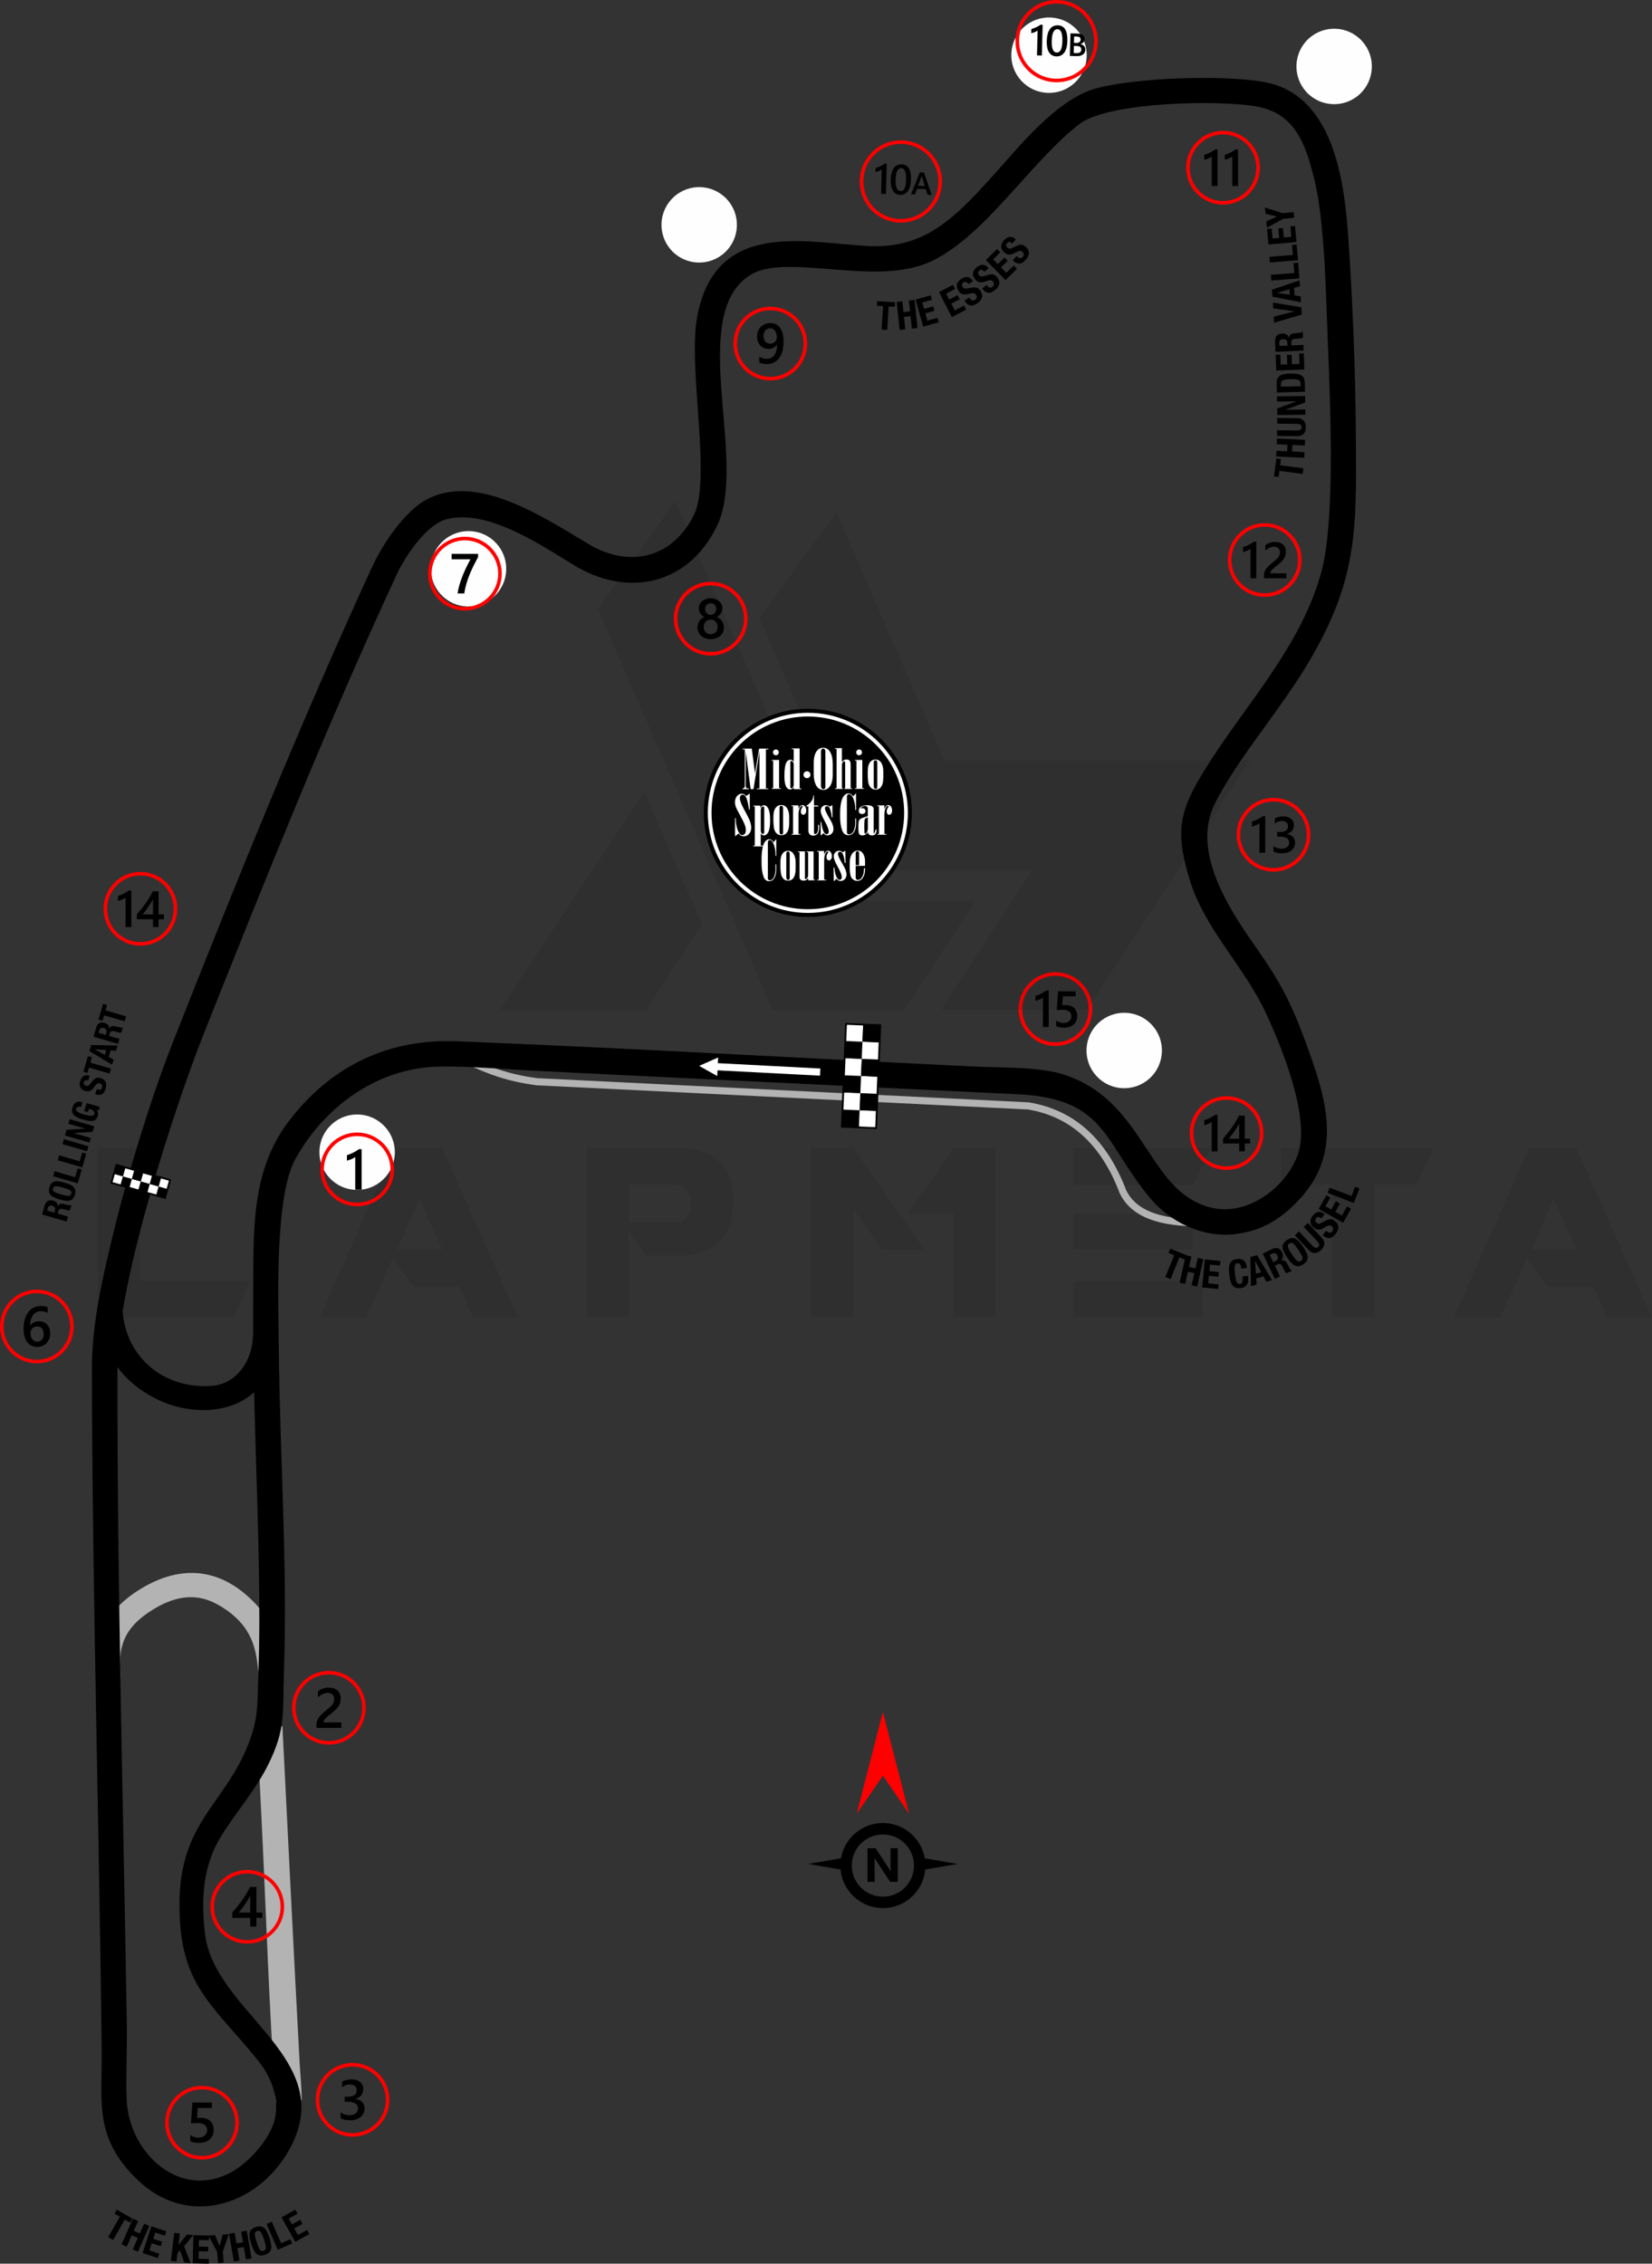 <?xml version="1.0" encoding="UTF-8"?>
<!DOCTYPE svg PUBLIC "-//W3C//DTD SVG 1.1//EN" "http://www.w3.org/Graphics/SVG/1.1/DTD/svg11.dtd">
<!-- Creator: CorelDRAW 2020 (64-Bit) -->
<svg xmlns="http://www.w3.org/2000/svg" xml:space="preserve" width="162.775mm" height="222.971mm" version="1.1" style="shape-rendering:geometricPrecision; text-rendering:geometricPrecision; image-rendering:optimizeQuality; fill-rule:evenodd; clip-rule:evenodd"
viewBox="0 0 2349.89 3218.9"
 xmlns:xlink="http://www.w3.org/1999/xlink"
 xmlns:xodm="http://www.corel.com/coreldraw/odm/2003">
 <rect x="0" y="0" width="2349.89" height="3218.9" fill="#333333" stroke="none"/>
 <defs>
  <style type="text/css">
   <![CDATA[
    .str0 {stroke:red;stroke-width:5.09;stroke-miterlimit:22.926}
    .str1 {stroke:black;stroke-width:2.55;stroke-miterlimit:22.926}
    .fil0 {fill:none}
    .fil1 {fill:black}
    .fil5 {fill:#B3B3B3}
    .fil7 {fill:white}
    .fil6 {fill:#FEFEFE;fill-rule:nonzero}
    .fil8 {fill:black;fill-rule:nonzero}
    .fil2 {fill:black;fill-rule:nonzero}
    .fil4 {fill:#B3B3B3;fill-rule:nonzero}
    .fil9 {fill:red;fill-rule:nonzero}
    .fil10 {fill:white;fill-rule:nonzero}
    .fil3 {fill:black;fill-opacity:0.071}
   ]]>
  </style>
 </defs>
 <g id="Layer_x0020_1">
  <g id="_2095930901376">
   <path class="fil0 str0" d="M1501.32 1385c27.56,0 49.9,22.34 49.9,49.9 0,27.56 -22.34,49.9 -49.9,49.9 -27.56,0 -49.9,-22.34 -49.9,-49.9 0,-27.56 22.34,-49.9 49.9,-49.9z"/>
   <path class="fil1" d="M1491.74 1408.47l0 51.95 -8.22 0 0 -41.88c-1.49,1.06 -3.09,1.97 -4.8,2.71 -1.7,0.75 -3.66,1.4 -5.87,1.97l0 -7.01c1.38,-0.45 2.7,-0.92 3.97,-1.41 1.28,-0.5 2.54,-1.05 3.77,-1.67 1.24,-0.62 2.49,-1.31 3.76,-2.06 1.26,-0.76 2.56,-1.62 3.92,-2.59l3.47 0zm10.59 50.77l0 -7.9c3.34,2.25 6.71,3.36 10.14,3.36 3.45,0 6.23,-0.87 8.32,-2.64 2.1,-1.75 3.16,-4.1 3.16,-7.04 0,-2.88 -1.06,-5.11 -3.21,-6.72 -2.14,-1.61 -5.2,-2.41 -9.19,-2.41 -1.37,0 -4.15,0.13 -8.33,0.42l1.81 -26.71 25.01 0 0 7.01 -18.18 0 -0.85 12.72c1.63,-0.1 3.11,-0.14 4.42,-0.14 5.38,0 9.56,1.38 12.49,4.15 2.94,2.76 4.41,6.54 4.41,11.33 0,5.03 -1.69,9.07 -5.06,12.11 -3.36,3.04 -7.99,4.55 -13.87,4.55 -4.96,0 -8.66,-0.69 -11.09,-2.09z"/>
  </g>
  <g id="_2094835051152">
   <path class="fil0 str0" d="M199.73 1242.38c27.56,0 49.9,22.34 49.9,49.9 0,27.56 -22.34,49.9 -49.9,49.9 -27.56,0 -49.9,-22.34 -49.9,-49.9 0,-27.56 22.34,-49.9 49.9,-49.9z"/>
   <path class="fil1" d="M186.81 1266.3l0 51.95 -8.22 0 0 -41.88c-1.49,1.06 -3.09,1.97 -4.81,2.71 -1.7,0.75 -3.66,1.4 -5.87,1.97l0 -7.01c1.38,-0.45 2.7,-0.92 3.97,-1.41 1.28,-0.5 2.54,-1.05 3.77,-1.67 1.25,-0.62 2.49,-1.31 3.77,-2.06 1.26,-0.76 2.57,-1.62 3.92,-2.59l3.47 0zm38.77 1.14l0 32.81 7.55 0 0 6.83 -7.55 0 0 11.16 -7.97 0 0 -11.16 -23 0 0 -6.9c2.08,-2.35 4.21,-4.88 6.4,-7.61 2.19,-2.72 4.29,-5.51 6.31,-8.36 2.02,-2.84 3.88,-5.7 5.61,-8.55 1.73,-2.87 3.18,-5.6 4.35,-8.22l8.3 0zm-7.97 32.81l0 -21.34c-2.57,4.63 -5.13,8.67 -7.64,12.12 -2.51,3.45 -4.86,6.52 -7.06,9.22l14.71 0z"/>
  </g>
  <path class="fil0 str0" d="M1282.92 202.12c30.9,0.81 55.28,26.51 54.48,57.4 -0.81,30.9 -26.51,55.29 -57.4,54.48 -30.9,-0.81 -55.29,-26.51 -54.48,-57.4 0.81,-30.9 26.51,-55.29 57.4,-54.48z"/>
  <path class="fil2" d="M1261.28 232.87l-1.12 42.95 -6.8 -0.18 0.91 -34.63c-1.25,0.85 -2.59,1.56 -4.03,2.14 -1.43,0.58 -3.06,1.08 -4.89,1.5l0.15 -5.8c1.15,-0.34 2.25,-0.7 3.31,-1.09 1.07,-0.38 2.12,-0.81 3.16,-1.3 1.04,-0.48 2.09,-1.02 3.15,-1.62 1.06,-0.6 2.16,-1.28 3.3,-2.06l2.87 0.08z"/>
  <path id="1" class="fil2" d="M1280.37 277.05c-4.37,-0.11 -7.74,-1.98 -10.1,-5.63 -2.36,-3.63 -3.44,-8.84 -3.26,-15.59 0.19,-7.42 1.61,-13 4.27,-16.74 2.66,-3.74 6.4,-5.56 11.23,-5.43 9.24,0.24 13.66,7.54 13.29,21.9 -0.19,7.11 -1.63,12.49 -4.34,16.17 -2.7,3.67 -6.4,5.45 -11.09,5.32zm1.68 -37.97c-5.1,-0.13 -7.8,5.41 -8.09,16.64 -0.27,10.51 2.09,15.82 7.09,15.95 4.92,0.13 7.52,-5.15 7.8,-15.82 0.29,-11.06 -1.98,-16.64 -6.8,-16.77z"/>
  <path id="2" class="fil2" d="M1325.2 277.07l-5.74 -0.15 -2.62 -8.09 -12.39 -0.32 -2.93 7.94 -5.71 -0.15 12.62 -31.19 5.89 0.15 10.89 31.81zm-9.63 -12.54l-4.04 -12.68c-0.12,-0.41 -0.25,-1.07 -0.37,-1.98l-0.09 -0c-0.15,0.83 -0.32,1.49 -0.49,1.96l-4.66 12.45 9.65 0.25z"/>
  <g id="_2091616279280">
   <g>
    <g id="Layer-1">
     <path class="fil3" d="M139.31 1873.1l0 -240.84 59.81 0 0 188.6 157.1 0 -23.92 52.23 -192.99 0zm1050.66 -1144.36l153.51 352.88 434.22 0 -231.66 354.07 -207.34 0 0 -0.4 129.99 -198.57 -233.26 0 -155.51 -358.06 110.05 -149.92zm-191.39 585.34l-79.75 122.01 -207.34 0 0 -0.4 204.95 -309.82 82.14 188.2zm-261.97 559.42l-63.8 0 -19.54 -43.46 -64.99 0 -29.51 -40.27 -37.88 83.73 -66.19 0 106.86 -240.83 67.39 0 107.66 240.83zm-107.26 -96.49l-32.7 -71.77 -31.9 71.77 64.59 0zm265.16 -39.08l72.57 0c10.37,-3.19 15.55,-12.76 15.15,-28.71 0,-13.16 -6.38,-21.53 -19.94,-24.72l-67.78 0 0 53.43zm23.92 47.85l-24.32 -35.09 0 122.41 -59.81 0 0 -240.84 143.94 0c42.27,7.57 63.8,30.3 64.2,68.98l0 14.35c-0.4,39.08 -21.53,62.6 -63.4,69.78l-60.61 0 0 0.4zm396.74 -8.77l-59.81 0 -41.47 -57.42 0 153.51 -60.21 0 0 -240.84 59.81 0 101.68 144.74zm41.47 -144.34l59.81 0 0 240.44 -60.21 0 0 -147.53 -64.99 0 65.39 -92.9zm354.07 188.2l0 52.23 -183.02 0 0 -52.23 183.02 0zm-14.35 -95.7l0 51.44 -168.66 0 0 -51.44 168.66 0zm26.32 -92.51l-26.32 52.63 -168.66 0 0 -52.63 194.98 0zm171.46 51.84l-72.17 0 0 -51.84 217.31 0 -24.32 51.84 -60.21 0 0 188.6 -60.21 0 0 -188.6 -0.4 0zm455.75 189l-63.8 0 -19.54 -43.46 -64.99 0 -29.51 -40.27 -37.88 83.73 -66.19 0 106.86 -240.83 67.39 0 107.66 240.83zm-107.26 -96.49l-32.7 -71.77 -31.9 71.77 64.59 0z"/>
     <polygon class="fil3" points="850.25,865.9 1099.06,1436.09 1286.07,1436.09 1387.74,1280.98 1207.12,1280.98 960.3,712.79 "/>
    </g>
   </g>
  </g>
  <path class="fil4" d="M1765 1740.92c-46.09,4.34 -83.31,4.32 -111.72,-2.01 -29.42,-6.56 -49.56,-19.83 -60.43,-41.86l-0.2 -0.46c-26.2,-69.16 -69.7,-108.81 -130.46,-118.96l-698.66 -34.36 -0.42 -0.04c-43.67,-5.82 -68.5,-16.54 -88.7,-25.26 -18.47,-7.97 -32.9,-14.2 -54.54,-12.9l-0.6 -10.15c24.08,-1.44 39.46,5.2 59.15,13.7 19.63,8.48 43.76,18.89 85.78,24.51l699.1 34.38 0.27 0.04c64.68,10.71 110.84,52.44 138.48,125.19 9.41,18.91 27.22,30.41 53.4,36.25 27.29,6.08 63.5,6.06 108.57,1.81l0.96 10.11z"/>
  <path class="fil5" d="M384.88 2405.75c-36.02,-5.76 9.01,-78.64 -76.91,-125.02 -31.28,-16.88 -61.93,-9.78 -91.11,8.5 -31.96,20.01 -47.36,42.13 -46.07,79.88 0.46,13.42 3.81,36.9 -17.85,35.01 -19.64,-1.71 -16.19,-26.85 -16.4,-40.23 -0.75,-49.24 27.16,-83.83 68.13,-107.27 59.11,-33.82 114.38,-24.24 160.48,25.75 27.07,29.37 37.1,63.81 37.8,103.08 0.22,12.3 -5.35,20.01 -18.06,20.3z"/>
  <path class="fil5" d="M401.72 2454.68c7.96,159.02 15.92,318.04 24.41,477.03 0.98,18.38 2.99,36.57 2.95,54.57l-36.9 2.84c-9.58,-133.37 -13.84,-276.99 -20.64,-411.91 -2.03,-40.29 -3.94,-80.59 -5.94,-120.88l36.13 -1.64z"/>
  <path class="fil1" d="M381.47 2509.3c-17.85,35.93 -45.86,67.81 -66.57,101.1 -26.65,42.84 -29.43,91.82 -23.06,140.99 13.85,106.93 177.12,171.01 127.54,289.11 -20.68,49.24 -66.3,89.64 -120.37,96.1 -38.31,4.58 -73.68,-9.08 -101.55,-35.25 -24.61,-23.1 -42.22,-48.31 -49.24,-81.71 -3.37,-16.05 -4.06,-32.47 -4.08,-48.83 -0.02,-18.19 0.68,-36.35 0.49,-54.55 -3.48,-323.4 -13.32,-646.73 -13.91,-970.16 -0.12,-64.16 15.68,-131.83 30.84,-193.98 11.16,-45.78 24.02,-91.33 37.98,-136.33 14.1,-45.45 29.44,-90.87 46.92,-135.14 89.25,-226.14 180.46,-451.68 281.96,-672.65 15.39,-33.51 47.23,-82.36 80.94,-99.06 74.26,-36.79 171.37,31.8 233.73,68.1 59.45,31.76 119.01,12.13 146.22,-49.86 6.48,-17.71 7.32,-42.01 7.34,-60.7 0.03,-27.38 -2,-55 -3.92,-82.31 -1.71,-24.45 -3.54,-48.97 -4.14,-73.48 -0.49,-20.2 -0.37,-42.27 3.48,-62.15 7.11,-36.74 23.13,-69.85 56.93,-88.59 39.68,-22 93.44,-17.88 137.1,-14.08 15.47,1.35 30.93,2.87 46.43,3.86 31.76,2.03 60.79,-3.13 88.83,-18.47 34.93,-19.11 64.09,-51.74 90.57,-80.94 37.91,-41.82 89.23,-106.92 144.34,-123.83l0.18 -0.05c17.43,-4.93 36.27,-7.79 54.23,-9.95 22.01,-2.64 44.26,-4.2 66.41,-5.03 22.12,-0.83 44.36,-0.93 66.47,-0.04 18.05,0.73 36.83,2.03 54.62,5.23 98.09,17.63 113.96,138.86 119.58,219.9 6.55,94.4 10.26,189.42 10.92,284.05 0.93,132.23 2.69,203.28 -67.25,321.16 -17.23,29.05 -37.08,56.72 -56.82,84.12 -26.5,36.79 -55.14,75.09 -75.86,115.44 -6.55,12.75 -10.2,26.34 -11.13,40.63 -2.17,33.16 10.4,66.98 25.44,95.97 12.67,24.42 28.08,47.35 43.93,69.8 14.9,21.11 28.89,42.58 40.79,65.54 11.93,23.01 21.49,46.94 30.36,71.27 29.19,80.04 53.83,157.11 -14.69,226.1 -24.89,25.06 -50.9,39.88 -86.28,44.23 -45.84,5.63 -92.54,-16.67 -121.57,-51.67 -65.38,-78.82 -62.19,-138.67 -181.19,-146.84 -175.85,-8.65 -351.72,-17.01 -527.58,-25.57l-7.33 -0.36c-51.29,-2.5 -102.58,-5.05 -153.87,-7.57 -23.04,-1.13 -46.06,-2.8 -69.1,-4.11 -24.91,-1.42 -50.43,-2.74 -75.38,-1.91 -85.83,2.84 -159.89,57.32 -200.8,130.9 -29.74,53.49 -24.37,199.49 -23.83,263.04 1.31,155.73 12.68,312.11 7.34,467.88 -1.95,56.82 3.05,79.46 -22.4,130.68zm-13.91 -130.22c0.86,-24.28 1.29,-48.58 1.32,-72.88 0.14,-108.88 -4.88,-217.68 -7.41,-326.51 -37.03,33.67 -98.02,31.34 -142.24,7.97 -22.08,-11.67 -39.41,-26.26 -52.17,-43.66 -0.49,311.88 8.33,623.69 13.35,935.51 0.57,35.22 -1.54,70.54 -0.25,105.73 2.76,75.47 75.57,144.96 150.44,102.64 19.32,-10.92 43.98,-35.7 55.61,-61.01 15.09,-32.82 2.71,-69.76 -19,-96.64 -66.95,-82.88 -113.52,-107.83 -111.89,-226.9 1.49,-108.35 60.34,-136.63 94.31,-214.46 18.47,-42.33 16.28,-63.41 17.93,-109.78zm-7.42 -481.98c-0.14,-19.14 -0.14,-38.28 0.03,-57.43 0.77,-84.69 -4.49,-172 49.36,-243.69 28.58,-38.05 64.25,-69.36 107.46,-89.75 41.65,-19.65 86.59,-27.41 132.46,-25.58 244.95,9.74 489.69,24.02 734.54,35.84 18.59,0.9 37.22,1.05 55.82,1.8 20.52,0.83 42.36,2.14 62.42,6.62l0.25 0.06c48.37,12.37 80.01,39.8 108.65,79.36 11.76,16.25 22.25,33.32 33.65,49.8 10.25,14.81 21.51,29.48 35.35,41.15 12.25,10.32 25.73,17.56 41.25,21.63 10.31,2.71 21.04,3.29 31.61,1.95 40.55,-5.14 78.97,-38.37 92.83,-76.34 19.07,-52.24 -22.92,-154.44 -45.54,-202.8 -30.83,-65.91 -86.91,-118.69 -108.3,-189.62 -16.48,-54.67 -18.22,-86.59 10.98,-137.43 57.53,-100.14 145.03,-184.58 176.37,-298.52 6.35,-23.07 9.01,-49.29 10.76,-73.12 2.27,-30.9 2.92,-62.07 2.94,-93.05 0.04,-52.72 -1.99,-105.32 -4.15,-157.98 -1.57,-38.23 -2.49,-76.44 -4.7,-114.65 -1.28,-21.99 -2.92,-44.01 -5.47,-65.89 -2.18,-18.76 -4.99,-37.93 -9.59,-56.25 -12.23,-48.73 -27.11,-92.47 -82.59,-101.99 -53.57,-9.19 -203.34,-6.49 -248.61,23.3 -16.48,12.29 -31.66,26.87 -45.97,41.59 -16.07,16.54 -31.44,33.79 -46.92,50.89 -32.92,36.36 -73.39,81.34 -117.7,103.32 -35.63,17.68 -80.4,16.99 -119.2,14.48 -26.94,-1.74 -54.16,-4.95 -81.13,-5.22 -18.76,-0.18 -42.57,1.04 -59.01,11.03 -7.67,4.66 -14.32,10.52 -19.89,17.56 -15.91,20.13 -21.24,47.73 -23.08,72.71 -2.34,31.9 0.33,65.14 2.97,96.98 2.4,29.04 5.25,58.35 5.48,87.5 0.19,24.74 -1.48,52.21 -10.48,75.49l-0.06 0.15 -0.06 0.15c-36.67,85 -121.1,110.56 -200.93,65.78l-0.21 -0.12c-49.37,-29.59 -126.11,-83.68 -186.32,-68.58 -28.74,7.21 -59.15,52.94 -70.97,78.39 -98.88,212.98 -186.06,431.32 -273.03,649.36 -13.28,33.3 -25.39,67.26 -36.91,101.22 -14.21,41.9 -27.49,84.17 -39.68,126.7 -12.81,44.68 -24.6,90 -33.85,135.56 -2.29,11.28 -4.55,22.99 -6.56,34.88 4.97,66.47 59.04,110.78 126.03,106.42 30.85,-2.01 51.7,-26.63 57.69,-55.92 1.05,-5.13 1.47,-11.39 2.01,-17.73z"/>
  <path class="fil6" d="M547.57 1602.17c20,21.86 18.49,55.79 -3.36,75.79 -21.86,20 -55.79,18.49 -75.79,-3.36l0 0c-20,-21.86 -18.49,-55.78 3.36,-75.78 21.86,-20 55.79,-18.49 75.78,3.36z"/>
  <path class="fil6" d="M706.01 772.61c20,21.86 18.49,55.79 -3.36,75.79 -21.86,20 -55.79,18.49 -75.79,-3.36l0 0c-20,-21.86 -18.49,-55.79 3.36,-75.78 21.86,-20 55.79,-18.49 75.79,3.36z"/>
  <path class="fil6" d="M1034.15 283.5c20,21.86 18.48,55.79 -3.37,75.79 -21.85,20 -55.79,18.5 -75.79,-3.36l0 0c-20,-21.86 -18.48,-55.79 3.37,-75.79 21.85,-19.99 55.79,-18.5 75.79,3.36z"/>
  <path class="fil6" d="M1531.74 42.28c20,21.86 18.5,55.78 -3.35,75.77 -21.87,20.01 -55.79,18.49 -75.79,-3.36l0 0c-20,-21.86 -18.5,-55.78 3.37,-75.79 21.85,-20 55.77,-18.48 75.77,3.38z"/>
  <path class="fil6" d="M1937.34 58.28c20,21.86 18.48,55.79 -3.37,75.79 -21.85,20 -55.79,18.5 -75.79,-3.36l0 0c-20,-21.86 -18.49,-55.79 3.37,-75.79 21.85,-19.99 55.79,-18.5 75.79,3.36z"/>
  <path class="fil6" d="M1638.72 1457.59c20,21.86 18.49,55.79 -3.36,75.78 -21.86,20 -55.79,18.49 -75.79,-3.36l0 0c-20,-21.86 -18.49,-55.79 3.36,-75.79 21.86,-20 55.79,-18.49 75.78,3.36z"/>
  <g id="_2094170691328">
   <g>
    <rect class="fil1" transform="matrix(0.059 -1.459 1.459 0.059 1197.45 1602.14)" width="16.71" height="16.71"/>
    <rect class="fil7" transform="matrix(0.059 -1.459 1.459 0.059 1198.44 1577.77)" width="16.71" height="16.71"/>
    <rect class="fil1" transform="matrix(0.059 -1.459 1.459 0.059 1199.44 1553.39)" width="16.71" height="16.71"/>
    <rect class="fil7" transform="matrix(0.059 -1.459 1.459 0.059 1200.43 1529.02)" width="16.71" height="16.71"/>
    <rect class="fil1" transform="matrix(0.059 -1.459 1.459 0.059 1201.43 1504.65)" width="16.71" height="16.71"/>
    <rect class="fil7" transform="matrix(0.059 -1.459 1.459 0.059 1202.42 1480.28)" width="16.71" height="16.71"/>
    <rect class="fil7" transform="matrix(0.059 -1.459 1.459 0.059 1221.82 1603.13)" width="16.71" height="16.71"/>
    <rect class="fil1" transform="matrix(0.059 -1.459 1.459 0.059 1222.82 1578.76)" width="16.71" height="16.71"/>
    <rect class="fil7" transform="matrix(0.059 -1.459 1.459 0.059 1223.81 1554.39)" width="16.71" height="16.71"/>
    <rect class="fil1" transform="matrix(0.059 -1.459 1.459 0.059 1224.81 1530.02)" width="16.71" height="16.71"/>
    <rect class="fil7" transform="matrix(0.059 -1.459 1.459 0.059 1225.8 1505.64)" width="16.71" height="16.71"/>
    <rect class="fil1" transform="matrix(0.059 -1.459 1.459 0.059 1226.79 1481.27)" width="16.71" height="16.71"/>
   </g>
   <polygon class="fil0 str1" points="1203.42,1455.9 1227.79,1456.9 1252.16,1457.89 1251.17,1482.26 1250.17,1506.63 1249.18,1531.01 1248.19,1555.38 1247.19,1579.75 1246.2,1604.13 1221.82,1603.13 1197.45,1602.14 1198.45,1577.77 1199.44,1553.39 1200.43,1529.02 1201.43,1504.65 1202.42,1480.28 "/>
  </g>
  <path class="fil8" d="M166.17 3142.08l-3.28 5.74 7.59 4.34 -16.57 28.99 7 4 16.57 -28.99 7.59 4.34 3.28 -5.74 -22.18 -12.68zm6.66 49.37l7.37 3.28 7.22 -16.23 8.6 3.83 -7.22 16.23 7.37 3.28 16.27 -36.54 -7.37 -3.28 -6.22 13.97 -8.6 -3.83 6.22 -13.97 -7.37 -3.28 -16.27 36.54zm42.52 -25.68l-12.55 37.98 21.76 7.19 2.07 -6.28 -14.1 -4.66 3.38 -10.21 12.77 4.22 2.07 -6.28 -12.77 -4.22 2.95 -8.94 13.57 4.48 2.07 -6.28 -21.23 -7.01zm32.49 9.28l-4.85 39.7 8.01 0.98 1.44 -11.79 3.5 -4.14 6.19 17.29 9.01 1.1 -9.24 -24.15 12.86 -15.7 -8.67 -1.06 -12.06 14.67 -0.11 -0.01 1.94 -15.9 -8.01 -0.98zm27.25 3.32l-0.95 39.99 22.91 0.54 0.16 -6.61 -14.84 -0.35 0.25 -10.75 13.44 0.32 0.16 -6.61 -13.44 -0.32 0.22 -9.41 14.28 0.34 0.16 -6.61 -22.35 -0.53zm21.71 0.62l12.12 23.43 1.15 15.7 8.05 -0.59 -1.15 -15.7 8.56 -24.95 -8.72 0.64 -4.45 15.83 -0.11 0.01 -6.39 -15.03 -9.05 0.67zm35.81 36.79l7.95 -1.37 -3.01 -17.5 9.28 -1.59 3.01 17.5 7.95 -1.37 -6.78 -39.42 -7.95 1.37 2.59 15.07 -9.28 1.6 -2.59 -15.07 -7.95 1.37 6.78 39.42zm24.81 -25.06c3.77,11.56 7.88,19.29 19.39,15.54 11.5,-3.75 10.27,-12.42 6.5,-23.98 -3.77,-11.56 -7.88,-19.29 -19.39,-15.54 -11.5,3.75 -10.27,12.42 -6.5,23.98zm7.67 -2.5c-3.32,-10.17 -3.85,-14.36 0.67,-15.83 4.53,-1.48 6.56,2.22 9.87,12.4 3.33,10.23 3.86,14.36 -0.67,15.83 -4.53,1.48 -6.54,-2.17 -9.87,-12.4zm50.52 1.91l-2.64 -6.06 -13.09 5.72 -13.36 -30.6 -7.39 3.23 16 36.66 20.49 -8.94zm-15.14 -37.19l19.46 34.95 20.02 -11.14 -3.21 -5.78 -12.97 7.22 -5.23 -9.4 11.75 -6.54 -3.21 -5.78 -11.75 6.54 -4.58 -8.22 12.48 -6.95 -3.21 -5.78 -19.53 10.87z"/>
  <g id="_2094170694544">
   <path class="fil2" d="M1255.88 2592.32c16.68,0 31.79,6.77 42.74,17.71l0.03 0.03c8.63,8.63 14.66,19.86 16.83,32.4l46.63 8.03 -46.01 7.92c-1.33,14.47 -7.75,27.45 -17.46,37.16l-0.03 0c-10.95,10.94 -26.06,17.71 -42.74,17.71 -16.7,0 -31.83,-6.77 -42.77,-17.71 -9.7,-9.7 -16.13,-22.69 -17.46,-37.16l-46.01 -7.92 46.63 -8.03c2.17,-12.54 8.2,-23.77 16.83,-32.4l0 -0.03c10.94,-10.94 26.07,-17.71 42.77,-17.71zm21.1 83.6l-10.86 0 -19.7 -30.03c-1.15,-1.75 -1.96,-3.07 -2.4,-3.96l-0.13 0c0.17,1.68 0.26,4.27 0.26,7.72l0 26.26 -10.17 0 0 -47.78 11.6 0 18.96 29.09c0.86,1.32 1.66,2.62 2.4,3.9l0.14 0c-0.18,-1.1 -0.27,-3.3 -0.27,-6.56l0 -26.42 10.17 0 0 47.78zm10.19 -54.39c-8,-7.99 -19.06,-12.93 -31.29,-12.93 -12.21,0 -23.27,4.95 -31.27,12.95 -8.01,7.98 -12.95,19.05 -12.95,31.27 0,12.21 4.95,23.27 12.95,31.27 8,8 19.06,12.95 31.27,12.95 12.22,0 23.29,-4.94 31.29,-12.93 7.98,-8.01 12.94,-19.07 12.94,-31.29 0,-12.22 -4.94,-23.29 -12.94,-31.29z"/>
   <polygon class="fil9" points="1255.89,2524.93 1218.65,2579.1 1255.89,2434.26 1293.12,2579.1 "/>
  </g>
  <g id="_2094170695312">
   <path class="fil0 str0" d="M508.08 1612.97c27.56,0 49.9,22.34 49.9,49.9 0,27.56 -22.34,49.9 -49.9,49.9 -27.56,0 -49.9,-22.34 -49.9,-49.9 0,-27.56 22.34,-49.9 49.9,-49.9z"/>
   <path class="fil1" d="M514.41 1634.08l0 57.56 -9.11 0 0 -46.41c-1.65,1.18 -3.42,2.19 -5.32,3 -1.89,0.83 -4.06,1.55 -6.5,2.18l0 -7.77c1.53,-0.49 2.99,-1.02 4.39,-1.57 1.42,-0.55 2.82,-1.17 4.18,-1.85 1.38,-0.68 2.76,-1.45 4.17,-2.28 1.39,-0.85 2.84,-1.8 4.34,-2.87l3.85 0z"/>
  </g>
  <g id="_2094170694448">
   <path class="fil0 str0" d="M467.8 2378.49c27.56,0 49.9,22.34 49.9,49.9 0,27.56 -22.34,49.9 -49.9,49.9 -27.56,0 -49.9,-22.34 -49.9,-49.9 0,-27.56 22.34,-49.9 49.9,-49.9z"/>
   <path class="fil1" d="M485.47 2457.02l-35.34 0 0 -4.35c0,-1.78 0.25,-3.46 0.75,-5.01 0.5,-1.56 1.17,-3.02 2,-4.4 0.84,-1.37 1.82,-2.66 2.95,-3.89 1.13,-1.22 2.33,-2.4 3.6,-3.54 1.29,-1.14 2.6,-2.24 3.93,-3.3 1.34,-1.06 2.65,-2.12 3.93,-3.19 1.21,-1.03 2.3,-2.02 3.3,-3.02 1,-0.98 1.85,-2 2.56,-3.04 0.71,-1.05 1.26,-2.15 1.65,-3.31 0.39,-1.16 0.59,-2.43 0.59,-3.79 0,-1.49 -0.23,-2.79 -0.68,-3.9 -0.47,-1.11 -1.1,-2.05 -1.93,-2.79 -0.82,-0.75 -1.8,-1.31 -2.92,-1.69 -1.12,-0.39 -2.36,-0.58 -3.7,-0.58 -2.29,0 -4.63,0.54 -7.02,1.61 -2.38,1.07 -4.67,2.68 -6.87,4.84l0 -8.77c1.15,-0.86 2.32,-1.61 3.5,-2.25 1.18,-0.64 2.4,-1.18 3.66,-1.61 1.25,-0.44 2.57,-0.75 3.95,-0.96 1.39,-0.22 2.87,-0.32 4.43,-0.32 2.55,0 4.85,0.33 6.92,1 2.06,0.67 3.83,1.65 5.31,2.95 1.46,1.3 2.59,2.91 3.39,4.85 0.81,1.93 1.2,4.15 1.2,6.67 0,2.28 -0.28,4.33 -0.85,6.14 -0.56,1.82 -1.35,3.51 -2.38,5.09 -1.03,1.57 -2.29,3.06 -3.75,4.48 -1.46,1.41 -3.11,2.87 -4.9,4.35 -1.53,1.23 -3.03,2.43 -4.54,3.59 -1.5,1.17 -2.85,2.3 -4.06,3.42 -1.21,1.11 -2.19,2.23 -2.92,3.34 -0.75,1.11 -1.13,2.23 -1.13,3.35l0 0.2 25.41 0 0 7.81z"/>
  </g>
  <g id="_2094170695552">
   <path class="fil0 str0" d="M501.51 2936.01c27.56,0 49.9,22.34 49.9,49.9 0,27.56 -22.34,49.9 -49.9,49.9 -27.56,0 -49.9,-22.34 -49.9,-49.9 0,-27.56 22.34,-49.9 49.9,-49.9z"/>
   <path class="fil1" d="M484.5 3011.99l0 -8.57c3.67,2.91 7.8,4.35 12.41,4.35 3.74,0 6.74,-0.84 8.98,-2.55 2.24,-1.7 3.35,-4 3.35,-6.92 0,-6.38 -4.88,-9.58 -14.65,-9.58l-4.36 0 0 -7.3 4.17 0c8.66,0 12.99,-3 12.99,-9.02 0,-5.55 -3.38,-8.32 -10.12,-8.32 -3.78,0 -7.32,1.34 -10.64,4.04l0 -8.08c3.82,-2.15 8.34,-3.23 13.54,-3.23 5,0 9.01,1.26 12.02,3.78 3,2.51 4.52,5.72 4.52,9.65 0,7.41 -3.78,12.18 -11.31,14.3l0 0.16c4.06,0.39 7.26,1.81 9.62,4.25 2.36,2.45 3.53,5.51 3.53,9.17 0,5.05 -1.89,9.14 -5.68,12.23 -3.81,3.11 -8.8,4.65 -15.01,4.65 -5.58,0 -10.02,-1 -13.35,-3.01z"/>
  </g>
  <g id="_2094170695744">
   <path class="fil0 str0" d="M351.75 2661.5c27.56,0 49.9,22.34 49.9,49.9 0,27.56 -22.34,49.9 -49.9,49.9 -27.56,0 -49.9,-22.34 -49.9,-49.9 0,-27.56 22.34,-49.9 49.9,-49.9z"/>
   <path class="fil1" d="M364.74 2683.25l0 36.36 8.36 0 0 7.57 -8.36 0 0 12.37 -8.83 0 0 -12.37 -25.49 0 0 -7.65c2.31,-2.6 4.67,-5.4 7.09,-8.43 2.43,-3.01 4.76,-6.11 7,-9.26 2.24,-3.15 4.3,-6.31 6.22,-9.47 1.92,-3.18 3.53,-6.2 4.82,-9.11l9.19 0zm-8.83 36.36l0 -23.64c-2.85,5.13 -5.68,9.61 -8.47,13.43 -2.79,3.82 -5.39,7.22 -7.83,10.21l16.3 0z"/>
  </g>
  <g id="_2094170694688">
   <path class="fil0 str0" d="M287.32 2968.53c27.56,0 49.9,22.34 49.9,49.9 0,27.56 -22.34,49.9 -49.9,49.9 -27.56,0 -49.9,-22.34 -49.9,-49.9 0,-27.56 22.34,-49.9 49.9,-49.9z"/>
   <path class="fil1" d="M270.69 3044.76l0 -8.75c3.7,2.49 7.44,3.72 11.23,3.72 3.82,0 6.9,-0.96 9.22,-2.92 2.33,-1.94 3.5,-4.54 3.5,-7.8 0,-3.19 -1.18,-5.67 -3.55,-7.45 -2.37,-1.78 -5.76,-2.67 -10.18,-2.67 -1.52,0 -4.6,0.15 -9.23,0.47l2.01 -29.6 27.71 0 0 7.77 -20.14 0 -0.94 14.1c1.81,-0.11 3.44,-0.16 4.9,-0.16 5.97,0 10.59,1.53 13.84,4.6 3.26,3.05 4.89,7.25 4.89,12.56 0,5.57 -1.88,10.05 -5.6,13.42 -3.72,3.36 -8.86,5.04 -15.37,5.04 -5.49,0 -9.59,-0.77 -12.29,-2.32z"/>
  </g>
  <g id="_2094170699392">
   <path class="fil0 str0" d="M52.44 1836.32c27.56,0 49.9,22.34 49.9,49.9 0,27.56 -22.34,49.9 -49.9,49.9 -27.56,0 -49.9,-22.34 -49.9,-49.9 0,-27.56 22.34,-49.9 49.9,-49.9z"/>
   <path class="fil1" d="M71.34 1896.25c0,2.83 -0.47,5.41 -1.39,7.74 -0.92,2.32 -2.21,4.33 -3.86,6.02 -1.65,1.69 -3.61,3 -5.87,3.93 -2.27,0.94 -4.72,1.39 -7.37,1.39 -2.83,0 -5.43,-0.55 -7.79,-1.65 -2.37,-1.1 -4.41,-2.73 -6.12,-4.91 -1.72,-2.17 -3.04,-4.88 -3.99,-8.11 -0.94,-3.23 -1.41,-6.98 -1.41,-11.24 0,-5.21 0.61,-9.84 1.86,-13.87 1.25,-4.02 2.95,-7.4 5.12,-10.12 2.17,-2.73 4.73,-4.8 7.67,-6.21 2.92,-1.42 6.1,-2.13 9.5,-2.13 2.12,0 4.05,0.15 5.79,0.44 1.74,0.28 3.14,0.68 4.18,1.18l0 8.2c-1.34,-0.68 -2.76,-1.26 -4.29,-1.73 -1.51,-0.47 -3.25,-0.71 -5.21,-0.71 -2.2,0 -4.24,0.44 -6.08,1.34 -1.86,0.88 -3.47,2.18 -4.81,3.9 -1.35,1.72 -2.41,3.85 -3.19,6.37 -0.77,2.52 -1.17,5.44 -1.19,8.74l0.24 0c1.21,-1.86 2.83,-3.32 4.88,-4.39 2.06,-1.07 4.48,-1.61 7.25,-1.61 2.47,0 4.68,0.39 6.66,1.19 1.97,0.8 3.66,1.94 5.05,3.46 1.41,1.5 2.49,3.34 3.24,5.49 0.77,2.16 1.14,4.59 1.14,7.28zm-9.18 0.75c0,-1.62 -0.2,-3.1 -0.58,-4.43 -0.38,-1.34 -0.95,-2.48 -1.73,-3.43 -0.76,-0.96 -1.74,-1.7 -2.91,-2.22 -1.15,-0.52 -2.53,-0.78 -4.1,-0.78 -1.57,0 -2.95,0.28 -4.14,0.85 -1.19,0.56 -2.19,1.3 -3,2.21 -0.82,0.91 -1.42,1.97 -1.82,3.14 -0.4,1.18 -0.62,2.38 -0.62,3.62 0,1.34 0.2,2.71 0.58,4.1 0.38,1.41 0.96,2.68 1.74,3.83 0.79,1.15 1.8,2.09 3,2.84 1.22,0.75 2.67,1.13 4.34,1.13 1.49,0 2.81,-0.28 3.97,-0.83 1.15,-0.55 2.12,-1.31 2.88,-2.28 0.78,-0.97 1.37,-2.12 1.77,-3.43 0.4,-1.33 0.62,-2.76 0.62,-4.3z"/>
  </g>
  <g id="_2094170699440">
   <path class="fil0 str0" d="M661.28 765.79c27.56,0 49.9,22.34 49.9,49.9 0,27.56 -22.34,49.9 -49.9,49.9 -27.56,0 -49.9,-22.34 -49.9,-49.9 0,-27.56 22.34,-49.9 49.9,-49.9z"/>
   <path class="fil1" d="M680.09 792.09c-2.36,4.31 -4.59,8.59 -6.68,12.81 -2.1,4.24 -3.99,8.47 -5.69,12.75 -1.7,4.26 -3.18,8.56 -4.44,12.89 -1.26,4.34 -2.22,8.76 -2.91,13.29l-9.54 0c0.63,-4.03 1.53,-8.05 2.69,-12.08 1.16,-4.02 2.53,-8.03 4.1,-12.05 1.57,-4.02 3.32,-8.06 5.28,-12.12 1.94,-4.06 4.02,-8.16 6.22,-12.29l-26.66 0 0 -7.77 37.62 0 0 4.56z"/>
  </g>
  <g id="_2094170698240">
   <path class="fil0 str0" d="M1010.91 829.87c27.56,0 49.9,22.34 49.9,49.9 0,27.56 -22.34,49.9 -49.9,49.9 -27.56,0 -49.9,-22.34 -49.9,-49.9 0,-27.56 22.34,-49.9 49.9,-49.9z"/>
   <path class="fil1" d="M992.15 892.24c0,-1.62 0.2,-3.19 0.6,-4.7 0.4,-1.53 1.02,-2.92 1.82,-4.21 0.82,-1.29 1.84,-2.44 3.07,-3.46 1.23,-1.02 2.67,-1.83 4.32,-2.47 -2.44,-1.37 -4.37,-3.11 -5.82,-5.24 -1.43,-2.15 -2.16,-4.5 -2.16,-7.09 0,-2.08 0.43,-3.98 1.29,-5.73 0.84,-1.76 2.02,-3.27 3.52,-4.56 1.52,-1.29 3.28,-2.28 5.32,-3 2.05,-0.72 4.28,-1.09 6.67,-1.09 2.44,0 4.68,0.38 6.74,1.1 2.05,0.74 3.83,1.74 5.33,3.03 1.5,1.28 2.68,2.8 3.51,4.56 0.85,1.76 1.26,3.64 1.26,5.69 0,2.59 -0.72,4.95 -2.16,7.09 -1.45,2.13 -3.35,3.87 -5.73,5.24 1.62,0.63 3.05,1.45 4.3,2.45 1.24,1 2.28,2.14 3.12,3.43 0.83,1.29 1.46,2.68 1.89,4.21 0.42,1.52 0.62,3.1 0.62,4.74 0,2.47 -0.46,4.72 -1.37,6.76 -0.93,2.04 -2.2,3.79 -3.85,5.24 -1.65,1.46 -3.63,2.59 -5.94,3.4 -2.29,0.81 -4.84,1.21 -7.61,1.21 -2.75,0 -5.27,-0.4 -7.56,-1.21 -2.29,-0.82 -4.26,-1.94 -5.92,-3.4 -1.66,-1.45 -2.96,-3.2 -3.89,-5.24 -0.94,-2.04 -1.39,-4.29 -1.39,-6.76zm8.87 -0.78c0,1.59 0.23,3.03 0.7,4.32 0.48,1.28 1.14,2.37 2.01,3.26 0.86,0.88 1.9,1.57 3.12,2.04 1.22,0.47 2.57,0.71 4.06,0.71 1.43,0 2.76,-0.24 3.97,-0.72 1.21,-0.48 2.24,-1.18 3.12,-2.08 0.87,-0.91 1.57,-2 2.06,-3.27 0.5,-1.26 0.74,-2.68 0.74,-4.25 0,-1.45 -0.23,-2.8 -0.7,-4.07 -0.48,-1.26 -1.14,-2.37 -2.01,-3.31 -0.86,-0.95 -1.9,-1.69 -3.12,-2.24 -1.22,-0.55 -2.57,-0.83 -4.06,-0.83 -1.41,0 -2.73,0.25 -3.94,0.76 -1.22,0.51 -2.27,1.23 -3.15,2.16 -0.87,0.94 -1.56,2.04 -2.06,3.32 -0.5,1.28 -0.74,2.68 -0.74,4.21zm1.92 -25.45c0,1.18 0.21,2.27 0.63,3.28 0.42,1 0.98,1.88 1.69,2.63 0.71,0.75 1.54,1.33 2.49,1.74 0.95,0.43 1.98,0.63 3.08,0.63 1.1,0 2.13,-0.22 3.08,-0.64 0.95,-0.43 1.8,-1.02 2.52,-1.77 0.71,-0.75 1.29,-1.62 1.7,-2.63 0.42,-1 0.63,-2.09 0.63,-3.24 0,-1.18 -0.2,-2.28 -0.6,-3.3 -0.42,-1.02 -0.96,-1.9 -1.67,-2.62 -0.71,-0.74 -1.54,-1.31 -2.51,-1.73 -0.98,-0.42 -2.02,-0.63 -3.15,-0.63 -1.18,0 -2.25,0.21 -3.22,0.64 -0.96,0.43 -1.8,1.03 -2.49,1.8 -0.7,0.75 -1.23,1.63 -1.61,2.64 -0.39,1 -0.57,2.08 -0.57,3.2z"/>
  </g>
  <g id="_2094170698336">
   <path class="fil0 str0" d="M1095.7 438.64c27.56,0 49.9,22.34 49.9,49.9 0,27.56 -22.34,49.9 -49.9,49.9 -27.56,0 -49.9,-22.34 -49.9,-49.9 0,-27.56 22.34,-49.9 49.9,-49.9z"/>
   <path class="fil1" d="M1114.56 485.45c0,5.63 -0.6,10.47 -1.82,14.53 -1.22,4.06 -2.9,7.4 -5.03,10.01 -2.13,2.61 -4.64,4.54 -7.49,5.79 -2.87,1.24 -5.95,1.86 -9.25,1.86 -1.07,0 -2.16,-0.07 -3.24,-0.19 -1.09,-0.14 -2.12,-0.31 -3.1,-0.51 -0.99,-0.21 -1.88,-0.44 -2.68,-0.7 -0.79,-0.24 -1.46,-0.48 -1.98,-0.72l0 -8.2c0.55,0.33 1.23,0.68 2.05,1.03 0.8,0.36 1.69,0.67 2.64,0.95 0.96,0.27 1.96,0.5 2.99,0.66 1.03,0.18 2.04,0.27 3,0.27 2.22,0 4.25,-0.44 6.07,-1.3 1.82,-0.87 3.36,-2.15 4.65,-3.85 1.28,-1.7 2.26,-3.82 2.96,-6.34 0.7,-2.54 1.05,-5.45 1.05,-8.78l-0.16 0c-0.47,0.83 -1.09,1.62 -1.86,2.37 -0.78,0.75 -1.66,1.41 -2.65,1.97 -0.99,0.56 -2.1,1 -3.31,1.35 -1.22,0.33 -2.52,0.51 -3.91,0.51 -2.36,0 -4.54,-0.41 -6.58,-1.24 -2.02,-0.82 -3.78,-1.98 -5.28,-3.51 -1.49,-1.52 -2.65,-3.37 -3.51,-5.54 -0.85,-2.17 -1.27,-4.6 -1.27,-7.26 0,-2.93 0.48,-5.58 1.45,-7.95 0.98,-2.37 2.3,-4.38 4.01,-6.04 1.7,-1.66 3.71,-2.95 6,-3.85 2.3,-0.91 4.81,-1.37 7.5,-1.37 2.53,0 4.95,0.48 7.21,1.43 2.27,0.96 4.25,2.48 5.97,4.56 1.72,2.09 3.07,4.77 4.09,8.07 1,3.3 1.5,7.29 1.5,11.98zm-9.5 -6c0,-1.89 -0.24,-3.61 -0.72,-5.15 -0.48,-1.54 -1.15,-2.87 -2.02,-3.97 -0.86,-1.1 -1.89,-1.96 -3.08,-2.55 -1.18,-0.6 -2.49,-0.91 -3.9,-0.91 -1.26,0 -2.45,0.26 -3.59,0.77 -1.14,0.51 -2.13,1.25 -2.99,2.19 -0.85,0.94 -1.53,2.08 -2.02,3.42 -0.5,1.33 -0.74,2.82 -0.74,4.43 0,1.78 0.24,3.35 0.72,4.7 0.48,1.37 1.15,2.51 2.02,3.44 0.86,0.93 1.9,1.64 3.12,2.12 1.2,0.48 2.56,0.72 4.02,0.72 1.31,0 2.52,-0.24 3.63,-0.72 1.11,-0.48 2.08,-1.14 2.91,-1.97 0.82,-0.82 1.46,-1.8 1.94,-2.92 0.47,-1.13 0.7,-2.33 0.7,-3.61z"/>
  </g>
  <g id="_2094170699344">
   <path class="fil0 str0" d="M1739.73 188.59c27.56,0 49.9,22.34 49.9,49.9 0,27.56 -22.34,49.9 -49.9,49.9 -27.56,0 -49.9,-22.34 -49.9,-49.9 0,-27.56 22.34,-49.9 49.9,-49.9z"/>
   <path class="fil1" d="M1731.86 212.51l0 51.95 -8.22 0 0 -41.88c-1.49,1.06 -3.09,1.97 -4.8,2.71 -1.7,0.75 -3.66,1.4 -5.87,1.97l0 -7.01c1.38,-0.44 2.7,-0.92 3.97,-1.41 1.28,-0.5 2.54,-1.05 3.77,-1.67 1.25,-0.62 2.49,-1.31 3.76,-2.06 1.26,-0.76 2.56,-1.62 3.92,-2.59l3.47 0zm29.19 0l0 51.95 -8.22 0 0 -41.88c-1.49,1.06 -3.09,1.97 -4.8,2.71 -1.7,0.75 -3.66,1.4 -5.87,1.97l0 -7.01c1.38,-0.44 2.7,-0.92 3.97,-1.41 1.28,-0.5 2.54,-1.05 3.77,-1.67 1.25,-0.62 2.49,-1.31 3.76,-2.06 1.26,-0.76 2.56,-1.62 3.92,-2.59l3.47 0z"/>
  </g>
  <g id="_2094170697520">
   <path class="fil0 str0" d="M1798.99 746.41c27.56,0 49.9,22.34 49.9,49.9 0,27.56 -22.34,49.9 -49.9,49.9 -27.56,0 -49.9,-22.34 -49.9,-49.9 0,-27.56 22.34,-49.9 49.9,-49.9z"/>
   <path class="fil1" d="M1787.05 770.33l0 51.95 -8.22 0 0 -41.88c-1.49,1.06 -3.09,1.97 -4.8,2.71 -1.7,0.75 -3.66,1.4 -5.87,1.97l0 -7.01c1.38,-0.45 2.7,-0.92 3.97,-1.41 1.28,-0.5 2.54,-1.05 3.77,-1.67 1.25,-0.62 2.49,-1.31 3.76,-2.06 1.26,-0.76 2.57,-1.62 3.92,-2.59l3.47 0zm42.76 51.95l-31.89 0 0 -3.93c0,-1.61 0.23,-3.12 0.68,-4.52 0.45,-1.4 1.05,-2.72 1.8,-3.97 0.76,-1.23 1.64,-2.41 2.66,-3.51 1.02,-1.1 2.1,-2.16 3.25,-3.19 1.16,-1.03 2.35,-2.02 3.54,-2.98 1.21,-0.95 2.39,-1.91 3.54,-2.88 1.09,-0.93 2.08,-1.83 2.98,-2.72 0.91,-0.88 1.67,-1.8 2.31,-2.74 0.64,-0.94 1.14,-1.94 1.49,-2.99 0.35,-1.05 0.53,-2.19 0.53,-3.42 0,-1.34 -0.21,-2.52 -0.61,-3.52 -0.43,-1 -0.99,-1.85 -1.74,-2.51 -0.74,-0.68 -1.62,-1.19 -2.64,-1.52 -1.01,-0.35 -2.13,-0.52 -3.34,-0.52 -2.07,0 -4.18,0.49 -6.34,1.45 -2.15,0.97 -4.22,2.42 -6.2,4.37l0 -7.91c1.04,-0.77 2.09,-1.45 3.16,-2.03 1.06,-0.58 2.16,-1.07 3.3,-1.45 1.13,-0.4 2.32,-0.68 3.57,-0.87 1.26,-0.2 2.59,-0.29 4,-0.29 2.3,0 4.38,0.3 6.24,0.91 1.86,0.6 3.46,1.49 4.79,2.66 1.32,1.18 2.34,2.63 3.06,4.38 0.73,1.74 1.08,3.75 1.08,6.02 0,2.06 -0.26,3.91 -0.76,5.54 -0.51,1.64 -1.22,3.17 -2.15,4.59 -0.93,1.41 -2.07,2.76 -3.39,4.04 -1.32,1.27 -2.8,2.59 -4.42,3.93 -1.38,1.11 -2.73,2.19 -4.1,3.24 -1.36,1.05 -2.58,2.08 -3.66,3.08 -1.09,1.01 -1.97,2.01 -2.64,3.01 -0.68,1 -1.02,2.01 -1.02,3.02l0 0.18 22.93 0 0 7.05z"/>
  </g>
  <g id="_2094170701456">
   <path class="fil0 str0" d="M1811.49 1137.1c27.56,0 49.9,22.34 49.9,49.9 0,27.56 -22.34,49.9 -49.9,49.9 -27.56,0 -49.9,-22.34 -49.9,-49.9 0,-27.56 22.34,-49.9 49.9,-49.9z"/>
   <path class="fil1" d="M1799.7 1160.6l0 51.95 -8.22 0 0 -41.88c-1.49,1.06 -3.09,1.97 -4.8,2.71 -1.7,0.75 -3.66,1.4 -5.87,1.97l0 -7.01c1.38,-0.44 2.7,-0.92 3.97,-1.41 1.28,-0.5 2.54,-1.05 3.77,-1.67 1.25,-0.62 2.49,-1.31 3.76,-2.06 1.26,-0.76 2.56,-1.62 3.92,-2.59l3.47 0zm11.75 50.07l0 -7.73c3.31,2.62 7.04,3.93 11.2,3.93 3.38,0 6.08,-0.76 8.1,-2.3 2.02,-1.53 3.03,-3.61 3.03,-6.24 0,-5.76 -4.4,-8.65 -13.22,-8.65l-3.93 0 0 -6.59 3.76 0c7.81,0 11.72,-2.71 11.72,-8.14 0,-5.01 -3.05,-7.51 -9.13,-7.51 -3.41,0 -6.6,1.21 -9.6,3.64l0 -7.29c3.45,-1.94 7.52,-2.92 12.21,-2.92 4.51,0 8.13,1.14 10.85,3.41 2.71,2.26 4.08,5.17 4.08,8.71 0,6.69 -3.41,10.99 -10.21,12.9l0 0.15c3.66,0.35 6.55,1.63 8.68,3.83 2.13,2.21 3.18,4.97 3.18,8.27 0,4.56 -1.71,8.25 -5.13,11.04 -3.43,2.81 -7.94,4.2 -13.54,4.2 -5.03,0 -9.05,-0.91 -12.05,-2.72z"/>
  </g>
  <polygon class="fil8" points="1664.62,1775.5 1662.13,1781.63 1670.22,1784.92 1657.65,1815.85 1665.12,1818.88 1677.69,1787.96 1685.79,1791.26 1688.28,1785.13 "/>
  <polygon id="1" class="fil8" points="1677.98,1823.87 1685.85,1825.65 1689.77,1808.33 1698.94,1810.4 1695.03,1827.72 1702.89,1829.5 1711.72,1790.5 1703.85,1788.72 1700.48,1803.63 1691.3,1801.55 1694.67,1786.64 1686.8,1784.86 "/>
  <polygon id="2" class="fil8" points="1713.82,1790.86 1709.96,1830.66 1732.76,1832.87 1733.39,1826.29 1718.62,1824.86 1719.67,1814.16 1733.04,1815.46 1733.68,1808.88 1720.3,1807.58 1721.21,1798.21 1735.42,1799.6 1736.07,1793.02 "/>
  <path id="3" class="fil8" d="M1773.71 1803.02c-0.68,-5.78 -2.5,-14.08 -13.95,-12.73 -12.02,1.41 -12.51,10.15 -11.1,22.22 1.41,12.07 3.92,20.46 15.94,19.05 10.51,-1.23 11.75,-8.88 10.75,-17.45l-8.01 0.95c1.01,8.57 -0.93,10.32 -3.82,10.66 -3.46,0.4 -5.37,-1.57 -6.78,-13.59 -1.32,-11.23 -0.85,-15.41 3.2,-15.89 3.62,-0.42 5.09,1.94 5.76,7.73l8.01 -0.95z"/>
  <path id="4" class="fil8" d="M1779.48 1828.86l8.07 -2.32 -0.56 -8.64 10.22 -2.94 4.11 7.62 8.07 -2.32 -21.22 -35.51 -9.59 2.76 0.88 41.35zm5.78 -36.04l0.1 -0.03 8.69 16.21 -7.53 2.16 -1.26 -18.35z"/>
  <path id="5" class="fil8" d="M1806.02 1784.37l3.44 -1.64c3.29,-1.58 5.85,-0.75 7.45,2.58 1.86,3.88 0.61,6.35 -2.87,8.02l-3.03 1.45 -5 -10.41zm7.45 34.21l7.27 -3.48 -7.31 -15.27 3.89 -1.86c2.92,-1.41 5.01,-0.29 6.47,2.49l3.52 6.82c0.73,1.39 1.53,2.68 2.72,3.36l7.89 -3.78 -0.15 -0.31c-1.7,-0.05 -2.85,-1.93 -4.71,-5.69 -3.77,-7.58 -5.83,-9.95 -11.09,-8.23l-0.05 -0.1c3.67,-2.81 4.04,-6.97 1.75,-11.77 -2.96,-6.16 -8.1,-7.56 -14.06,-4.69l-13.44 6.44 17.29 36.07z"/>
  <path id="6" class="fil8" d="M1830.99 1788.14c6.8,10.08 12.88,16.39 22.91,9.62 10.03,-6.77 6.46,-14.76 -0.34,-24.84 -6.81,-10.08 -12.88,-16.38 -22.91,-9.61 -10.03,6.76 -6.46,14.75 0.34,24.83zm6.69 -4.51c-5.98,-8.87 -7.65,-12.75 -3.7,-15.4 3.94,-2.66 6.92,0.33 12.9,9.2 6.01,8.91 7.65,12.75 3.7,15.41 -3.94,2.66 -6.89,-0.29 -12.9,-9.2z"/>
  <path id="7" class="fil8" d="M1841.83 1756.58l19.11 20.32c7.33,7.8 13.35,5.13 18.12,0.64 4.78,-4.49 7.46,-10.7 0.48,-18.13l-19.11 -20.32 -5.87 5.52 19.11 20.33c2.73,2.89 4.06,5.71 1.33,8.28 -2.73,2.57 -5.46,1.06 -8.19,-1.84l-19.11 -20.33 -5.87 5.53z"/>
  <path id="8" class="fil8" d="M1881.34 1756.51l1.27 1.01c5.78,4.61 11.34,4.47 17.03,-2.67 5.46,-6.84 5.69,-13.24 -0.92,-18.51 -3.81,-3.04 -7.19,-3.74 -13.03,-0.65l-5.98 3.19c-3.27,1.76 -4.91,1.39 -6.83,-0.15 -1.84,-1.47 -3.04,-3.64 -0.77,-6.49 1.92,-2.41 4.43,-2.05 7.37,0.29l4.81 -6.05 -0.87 -0.7c-6,-4.79 -11.65,-2.64 -16.13,2.97 -4.75,5.96 -4.6,12.16 1.48,17.01 5.21,4.16 9.58,3.43 15.98,-0.64 4.77,-3.01 6.97,-3.61 9.82,-1.34 2.62,2.1 2.38,4.91 0.85,6.84 -2.66,3.32 -5.2,2.65 -8.13,0.32l-0.93 -0.73 -5.03 6.3z"/>
  <polygon id="9" class="fil8" points="1875.74,1719.09 1910.6,1738.69 1921.82,1718.72 1916.06,1715.49 1908.79,1728.43 1899.41,1723.15 1906.01,1711.43 1900.25,1708.2 1893.66,1719.91 1885.45,1715.3 1892.46,1702.85 1886.69,1699.61 "/>
  <polygon id="10" class="fil8" points="1933.77,1689.79 1927.6,1687.42 1922.5,1700.76 1891.32,1688.83 1888.44,1696.36 1925.78,1710.66 "/>
  <path class="fil8" d="M1812.19 677.37l6.56 0.86 1.13 -8.66 33.11 4.33 1.05 -8 -33.11 -4.33 1.13 -8.67 -6.56 -0.86 -3.31 25.33zm43.08 -26.45l0.37 -8.06 -17.74 -0.81 0.43 -9.4 17.74 0.81 0.37 -8.06 -39.96 -1.83 -0.37 8.06 15.28 0.7 -0.43 9.4 -15.28 -0.7 -0.37 8.06 39.96 1.83zm-38.77 -31.05l27.9 0.3c10.7,0.12 12.95,-6.08 13.02,-12.63 0.07,-6.55 -2.55,-12.8 -12.75,-12.91l-27.9 -0.3 -0.09 8.07 27.9 0.3c3.98,0.04 6.94,1.03 6.89,4.78 -0.04,3.75 -3.02,4.67 -7,4.63l-27.9 -0.3 -0.09 8.07zm0.29 -29.67l40 -0.54 -0.1 -7.39 -28.01 0.38 -0 -0.11 27.87 -10.24 -0.12 -9.19 -40 0.54 0.1 7.39 27.39 -0.37 0 0.11 -27.26 10.12 0.13 9.3zm39.52 -33.09l-0.33 -12.71c-0.28,-10.7 -6.74,-13.55 -20.91,-13.18 -11.76,0.31 -19.38,2.52 -19.09,13.72l0.35 13.22 39.98 -1.05zm-34.26 -7.17l-0.09 -3.42c-0.16,-6.16 4.47,-7.01 13.54,-7.25 10.86,-0.28 14.42,0.74 14.57,6.34l0.09 3.58 -28.11 0.74zm-6.63 -23.1l39.97 -1.48 -0.84 -22.9 -6.61 0.24 0.55 14.84 -10.75 0.4 -0.5 -13.44 -6.61 0.24 0.5 13.44 -9.41 0.35 -0.53 -14.28 -6.61 0.24 0.82 22.34zm4.51 -34.88l-0.18 -3.81c-0.17,-3.64 1.59,-5.68 5.28,-5.85 4.31,-0.2 6.09,1.9 6.27,5.77l0.16 3.36 -11.53 0.54zm34.4 6.48l-0.37 -8.06 -16.9 0.79 -0.2 -4.31c-0.15,-3.25 1.69,-4.73 4.81,-4.99l7.66 -0.58c1.56,-0.13 3.07,-0.37 4.15,-1.2l-0.41 -8.73 -0.33 0.02c-0.71,1.55 -2.89,1.87 -7.08,2.12 -8.45,0.51 -11.43,1.49 -11.9,7l-0.11 0.01c-1.16,-4.49 -4.84,-6.45 -10.16,-6.2 -6.83,0.32 -10.11,4.51 -9.8,11.11l0.69 14.89 39.96 -1.86zm-42.06 -39.55l39.39 -11.53 -0.61 -10.35 -40.47 -6.81 0.49 8.33 29.88 4.19 0.01 0.17 -29.19 7.39 0.51 8.61zm38.31 -29.14l-0.56 -8.38 -8.56 -1.28 -0.71 -10.62 8.32 -2.41 -0.56 -8.38 -39.2 13.23 0.66 9.95 40.62 7.9zm-34.01 -13.28l-0.01 -0.11 17.69 -5.05 0.52 7.82 -18.2 -2.66zm30.03 -42.88l-6.59 0.49 1.06 14.25 -33.3 2.47 0.6 8.05 39.89 -2.96 -1.65 -22.29zm-2.14 -25.85l-6.59 0.54 1.16 14.24 -33.28 2.71 0.66 8.04 39.87 -3.25 -1.81 -22.28zm-40.18 -0.02l39.84 -3.55 -2.03 -22.82 -6.58 0.59 1.32 14.79 -10.71 0.96 -1.19 -13.39 -6.58 0.59 1.19 13.39 -9.37 0.84 -1.27 -14.23 -6.58 0.59 1.98 22.27zm-2.16 -23.9l23.14 -12.66 15.67 -1.52 -0.78 -8.03 -15.67 1.52 -25.15 -7.97 0.85 8.7 15.93 4.08 0.01 0.11 -14.88 6.74 0.88 9.03z"/>
  <path class="fil8" d="M1247.75 428.2l-0.41 6.6 8.72 0.54 -2.07 33.32 8.05 0.5 2.07 -33.32 8.72 0.54 0.41 -6.6 -25.5 -1.59zm31.96 40.89l8.02 -0.84 -1.86 -17.66 9.36 -0.98 1.86 17.66 8.02 -0.84 -4.18 -39.78 -8.02 0.84 1.6 15.21 -9.36 0.98 -1.6 -15.21 -8.02 0.84 4.18 39.78zm22.64 -43.09l10.84 38.5 22.06 -6.21 -1.79 -6.36 -14.29 4.02 -2.91 -10.36 12.94 -3.64 -1.79 -6.36 -12.94 3.64 -2.55 -9.06 13.75 -3.87 -1.79 -6.36 -21.52 6.06zm33.32 -10.66l18.33 35.55 20.37 -10.5 -3.03 -5.88 -13.2 6.8 -4.93 -9.56 11.95 -6.16 -3.03 -5.88 -11.95 6.16 -4.31 -8.36 12.7 -6.55 -3.03 -5.88 -19.87 10.24zm36.25 12.14l0.9 1.35c4.09,6.16 9.43,7.72 17.04,2.68 7.28,-4.83 9.47,-10.86 4.79,-17.91 -2.7,-4.06 -5.71,-5.76 -12.2,-4.61l-6.67 1.2c-3.65,0.68 -5.1,-0.18 -6.46,-2.24 -1.3,-1.96 -1.78,-4.4 1.26,-6.41 2.57,-1.7 4.85,-0.6 6.93,2.53l6.44 -4.28 -0.62 -0.93c-4.24,-6.39 -10.29,-6.08 -16.26,-2.11 -6.35,4.21 -8.12,10.16 -3.81,16.65 3.69,5.55 8.08,6.2 15.42,4.29 5.46,-1.4 7.74,-1.31 9.75,1.73 1.86,2.8 0.77,5.41 -1.29,6.77 -3.55,2.35 -5.77,0.93 -7.84,-2.19l-0.65 -0.98 -6.72 4.46zm25.16 -17.19l1.03 1.26c4.68,5.72 10.15,6.75 17.22,0.96 6.76,-5.53 8.34,-11.75 2.98,-18.29 -3.09,-3.77 -6.25,-5.16 -12.6,-3.37l-6.52 1.86c-3.57,1.04 -5.09,0.33 -6.65,-1.58 -1.49,-1.82 -2.21,-4.2 0.61,-6.51 2.38,-1.95 4.77,-1.08 7.14,1.83l5.98 -4.9 -0.71 -0.87c-4.86,-5.94 -10.84,-5.03 -16.39,-0.48 -5.9,4.83 -7.06,10.92 -2.13,16.95 4.22,5.16 8.66,5.36 15.77,2.73 5.29,-1.94 7.57,-2.07 9.88,0.75 2.13,2.6 1.3,5.31 -0.61,6.87 -3.29,2.7 -5.64,1.51 -8.02,-1.4l-0.75 -0.91 -6.24 5.11zm5.23 -40.52l27.99 28.57 16.37 -16.03 -4.63 -4.72 -10.6 10.39 -7.53 -7.68 9.6 -9.41 -4.63 -4.72 -9.61 9.41 -6.58 -6.72 10.21 -10 -4.63 -4.72 -15.97 15.64zm38.37 0.54l1.23 1.07c5.58,4.86 11.14,4.95 17.14,-1.94 5.74,-6.59 6.25,-12.98 -0.13,-18.53 -3.68,-3.2 -7.03,-4.04 -12.99,-1.21l-6.11 2.92c-3.34,1.62 -4.96,1.18 -6.82,-0.44 -1.77,-1.54 -2.88,-3.77 -0.49,-6.52 2.02,-2.32 4.52,-1.86 7.35,0.6l5.08 -5.83 -0.85 -0.74c-5.79,-5.04 -11.53,-3.14 -16.24,2.27 -5,5.75 -5.13,11.95 0.74,17.06 5.03,4.38 9.44,3.84 16.01,0.05 4.89,-2.8 7.12,-3.31 9.86,-0.92 2.54,2.21 2.17,5.01 0.55,6.87 -2.8,3.21 -5.31,2.43 -8.14,-0.03l-0.89 -0.77 -5.3 6.08z"/>
  <g id="_2094170705296">
   <g>
    <rect class="fil1" transform="matrix(-0.76 -0.215 0.215 -0.76 234.693 1703.4)" width="16.71" height="16.71"/>
    <rect class="fil7" transform="matrix(-0.76 -0.215 0.215 -0.76 221.996 1699.81)" width="16.71" height="16.71"/>
    <rect class="fil1" transform="matrix(-0.76 -0.215 0.215 -0.76 209.3 1696.22)" width="16.71" height="16.71"/>
    <rect class="fil7" transform="matrix(-0.76 -0.215 0.215 -0.76 196.603 1692.63)" width="16.71" height="16.71"/>
    <rect class="fil1" transform="matrix(-0.76 -0.215 0.215 -0.76 183.906 1689.05)" width="16.71" height="16.71"/>
    <rect class="fil7" transform="matrix(-0.76 -0.215 0.215 -0.76 171.209 1685.46)" width="16.71" height="16.71"/>
    <rect class="fil7" transform="matrix(-0.76 -0.215 0.215 -0.76 238.281 1690.7)" width="16.71" height="16.71"/>
    <rect class="fil1" transform="matrix(-0.76 -0.215 0.215 -0.76 225.584 1687.11)" width="16.71" height="16.71"/>
    <rect class="fil7" transform="matrix(-0.76 -0.215 0.215 -0.76 212.887 1683.52)" width="16.71" height="16.71"/>
    <rect class="fil1" transform="matrix(-0.76 -0.215 0.215 -0.76 200.19 1679.94)" width="16.71" height="16.71"/>
    <rect class="fil7" transform="matrix(-0.76 -0.215 0.215 -0.76 187.494 1676.35)" width="16.71" height="16.71"/>
    <rect class="fil1" transform="matrix(-0.76 -0.215 0.215 -0.76 174.797 1672.76)" width="16.71" height="16.71"/>
   </g>
   <polygon class="fil0 str1" points="158.51,1681.87 162.1,1669.17 165.69,1656.48 178.38,1660.06 191.08,1663.65 203.78,1667.24 216.48,1670.83 229.17,1674.41 241.87,1678 238.28,1690.7 234.69,1703.39 222,1699.81 209.3,1696.22 196.6,1692.63 183.91,1689.04 171.21,1685.46 "/>
  </g>
  <path class="fil8" d="M67.07 1721.39l0.96 -3.33c0.92,-3.18 3.03,-4.42 6.26,-3.49 3.77,1.09 4.68,3.42 3.7,6.8l-0.85 2.94 -10.08 -2.92zm27.7 15.66l2.04 -7.04 -14.77 -4.28 1.09 -3.77c0.82,-2.84 2.84,-3.58 5.61,-2.88l6.76 1.75c1.38,0.35 2.75,0.58 3.92,0.18l2.21 -7.63 -0.29 -0.09c-1.07,1.12 -3.03,0.77 -6.71,-0.25 -7.41,-2.04 -10.27,-2.07 -12.29,2.54l-0.1 -0.03c0.32,-4.2 -2.28,-6.97 -6.92,-8.32 -5.97,-1.73 -10.02,0.92 -11.69,6.69l-3.77 13.01 34.93 10.12zm-9.8 -31.52c10.61,3.07 18.53,3.94 21.59,-6.63 3.06,-10.57 -4.09,-14.07 -14.71,-17.14 -10.62,-3.07 -18.53,-3.93 -21.59,6.63 -3.06,10.57 4.09,14.07 14.71,17.14zm2.04 -7.04c-9.34,-2.71 -12.77,-4.44 -11.56,-8.6 1.21,-4.16 5.02,-3.8 14.37,-1.09 9.39,2.72 12.76,4.44 11.56,8.6 -1.2,4.16 -4.97,3.81 -14.36,1.09zm29.17 -35.35l-5.77 -1.67 -3.61 12.47 -29.15 -8.44 -2.04 7.04 34.93 10.12 5.65 -19.52zm6.56 -22.65l-5.77 -1.67 -3.61 12.47 -29.15 -8.45 -2.04 7.04 34.93 10.12 5.65 -19.52zm3.05 -10.52l-34.93 -10.12 -2.04 7.04 34.93 10.12 2.04 -7.04zm-33.41 -15.35l34.93 10.12 1.87 -6.46 -24.46 -7.08 0.03 -0.1 26.95 -1.53 2.32 -8.02 -34.93 -10.12 -1.87 6.46 23.92 6.93 -0.03 0.1 -26.39 1.58 -2.35 8.12zm24.93 -47.34c-7.07,-2.05 -11.94,-0.06 -14.18,7.66 -2.61,9 2.61,13.48 14.31,16.87 12.12,3.51 19.08,3.67 21.59,-4.99 0.95,-3.28 0.47,-6.01 -1.79,-8.47l0.03 -0.1 3.23 0.94 1.5 -5.19 -18.88 -5.47 -3.3 11.4 5.19 1.5 1.35 -4.65 3.58 1.04c3.8,1.1 4.84,4.32 4.36,5.98 -1.18,4.06 -6.72,3.3 -15.15,0.86 -8.67,-2.51 -11.78,-4.9 -10.79,-8.32 0.82,-2.84 4.42,-3.07 7.01,-2.32l1.96 -6.75zm18.11 -11.35l1.42 0.41c6.46,1.87 11.08,-0.18 13.39,-8.16 2.21,-7.63 0.19,-13.1 -7.2,-15.23 -4.25,-1.23 -7.34,-0.64 -11.17,3.98l-3.92 4.75c-2.14,2.62 -3.64,2.87 -5.79,2.25 -2.05,-0.59 -3.82,-2.01 -2.9,-5.19 0.78,-2.69 3.01,-3.26 6.29,-2.31l1.96 -6.75 -0.98 -0.28c-6.7,-1.94 -10.71,1.83 -12.52,8.09 -1.93,6.65 0.34,11.82 7.14,13.79 5.82,1.69 9.25,-0.45 13.22,-6.09 2.96,-4.18 4.6,-5.45 7.78,-4.53 2.94,0.85 3.71,3.3 3.09,5.45 -1.08,3.72 -3.45,4.04 -6.73,3.09l-1.03 -0.3 -2.04 7.04zm-16.81 -31.86l5.77 1.67 2.21 -7.63 29.16 8.45 2.04 -7.04 -29.16 -8.44 2.21 -7.63 -5.77 -1.67 -6.46 22.31zm40.78 -10.09l2.13 -7.34 -6.92 -3.75 2.69 -9.29 7.85 0.53 2.13 -7.34 -37.61 -0.87 -2.52 8.71 32.25 19.36zm-24.94 -21.91l0.03 -0.1 16.68 1.17 -1.98 6.85 -14.73 -7.92zm5.82 -23.39l0.96 -3.33c0.92,-3.18 3.03,-4.42 6.26,-3.49 3.77,1.09 4.68,3.42 3.7,6.8l-0.85 2.94 -10.08 -2.92zm27.7 15.66l2.04 -7.04 -14.77 -4.28 1.09 -3.77c0.82,-2.84 2.84,-3.58 5.61,-2.88l6.76 1.75c1.38,0.35 2.75,0.58 3.93,0.18l2.21 -7.63 -0.29 -0.09c-1.07,1.12 -3.03,0.77 -6.71,-0.25 -7.41,-2.04 -10.27,-2.07 -12.29,2.54l-0.1 -0.03c0.32,-4.2 -2.28,-6.97 -6.92,-8.32 -5.97,-1.73 -10.02,0.92 -11.69,6.69l-3.77 13.01 34.93 10.12zm-27.84 -34.58l5.77 1.67 2.21 -7.63 29.16 8.44 2.04 -7.04 -29.16 -8.45 2.21 -7.63 -5.77 -1.67 -6.46 22.31z"/>
  <polygon class="fil10" points="1020.63,1521.99 1166.46,1529.58 1166.94,1519.4 1021.11,1511.81 1021.49,1503.71 994.49,1515.66 1020.25,1530.09 "/>
  <g id="_2094170709088">
   <path class="fil1" d="M1044.46 1051.21c26.78,-26.78 63.78,-43.35 104.64,-43.35 40.87,0 77.86,16.56 104.64,43.35 26.78,26.78 43.35,63.78 43.35,104.64 0,40.87 -16.56,77.86 -43.35,104.64 -26.78,26.78 -63.78,43.35 -104.64,43.35 -40.87,0 -77.86,-16.56 -104.64,-43.35 -26.78,-26.78 -43.35,-63.78 -43.35,-104.64 0,-40.87 16.56,-77.86 43.35,-104.64z"/>
   <path class="fil10" d="M1059.51 1065.51l-2.79 0c-0.16,0 -0.31,-0.05 -0.42,-0.14 -0.11,-0.09 -0.16,-0.21 -0.16,-0.34 0,-0.17 0.05,-0.3 0.16,-0.39 0.11,-0.09 0.24,-0.14 0.4,-0.14l12.69 0 4.58 35.3 5.85 -35.3 12.77 0c0.19,0 0.34,0.05 0.46,0.14 0.13,0.09 0.19,0.21 0.19,0.34 0,0.17 -0.06,0.3 -0.19,0.39 -0.13,0.09 -0.29,0.14 -0.46,0.14l-3.09 0 0 55.61 3.04 0c0.08,0 0.14,0.03 0.18,0.08 0.1,0.13 0.14,0.29 0.14,0.47 0,0.16 -0.03,0.27 -0.1,0.35 -0.06,0.08 -0.14,0.12 -0.23,0.12l-15.42 0c-0.13,0 -0.24,-0.05 -0.35,-0.14 -0.11,-0.09 -0.16,-0.21 -0.16,-0.37 0,-0.16 0.05,-0.29 0.16,-0.38 0.11,-0.09 0.22,-0.13 0.35,-0.13l3.24 0 0 -53.12 -8.3 52.79c-0.13,0.69 -0.24,1.1 -0.32,1.2 -0.1,0.11 -0.24,0.16 -0.43,0.16l-3.06 0c-0.19,0 -0.34,-0.05 -0.43,-0.16 -0.1,-0.1 -0.18,-0.51 -0.27,-1.2l-6.79 -52.25 0 48.5c0,1.32 0.16,2.26 0.5,2.8 0.32,0.52 0.88,0.92 1.7,1.14l2.08 0.16c0.16,0.08 0.24,0.25 0.24,0.48 0,0.22 -0.03,0.37 -0.11,0.43 -0.08,0.06 -0.27,0.1 -0.58,0.1l-8.22 0c-0.13,0 -0.22,-0.04 -0.3,-0.12 -0.08,-0.06 -0.11,-0.17 -0.11,-0.3 0,-0.12 0.03,-0.22 0.11,-0.27 0.08,-0.07 0.35,-0.17 0.82,-0.33 0.95,-0.3 1.6,-0.71 1.94,-1.19 0.46,-0.67 0.69,-1.61 0.69,-2.84l0 -51.58zm89.6 -46.66c-37.83,0 -72.09,15.34 -96.88,40.13 -24.79,24.79 -40.13,59.05 -40.13,96.88 0,37.83 15.34,72.09 40.13,96.88 24.79,24.79 59.05,40.13 96.88,40.13 37.83,0 72.09,-15.34 96.88,-40.13 24.79,-24.79 40.13,-59.05 40.13,-96.88 0,-37.83 -15.34,-72.09 -40.13,-96.88 -24.79,-24.79 -59.05,-40.13 -96.88,-40.13zm-100.61 36.4c25.75,-25.75 61.32,-41.67 100.61,-41.67 39.29,0 74.86,15.93 100.61,41.67 25.75,25.75 41.67,61.32 41.67,100.61 0,39.29 -15.93,74.86 -41.67,100.61 -25.75,25.75 -61.32,41.67 -100.61,41.67 -39.29,0 -74.86,-15.93 -100.61,-41.67 -25.75,-25.75 -41.67,-61.32 -41.67,-100.61 0,-39.29 15.93,-74.86 41.67,-100.61zm141.37 194.39c-0.58,0.39 -1.28,1.07 -2.08,2.03 -0.6,0.71 -1.07,1.05 -1.39,1.05 -0.13,0 -0.24,-0.04 -0.33,-0.12 -0.1,-0.08 -0.14,-0.19 -0.14,-0.35l-0.18 -18.26c0,-0.19 0.06,-0.32 0.17,-0.41 0.11,-0.09 0.23,-0.13 0.39,-0.13 0.19,0 0.33,0.05 0.42,0.16 0.1,0.09 0.18,0.52 0.25,1.24 0.44,5.04 1.5,9.24 3.15,12.61 1.19,2.44 2.56,3.66 4.15,3.66 0.8,0 1.52,-0.33 2.16,-1 0.64,-0.67 0.94,-1.63 0.93,-2.88 -0.02,-1.44 -0.39,-3.19 -1.14,-5.26 -0.74,-2.08 -2.3,-5.28 -4.66,-9.64 -2.36,-4.35 -3.89,-7.48 -4.56,-9.41 -0.68,-1.93 -1.02,-3.63 -1.04,-5.09 -0.02,-2.4 0.72,-4.34 2.24,-5.84 1.54,-1.48 3.32,-2.23 5.36,-2.23 1.85,0 3.66,0.73 5.4,2.19 0.45,-0.25 1.15,-0.73 2.07,-1.47 0.51,-0.37 0.87,-0.56 1.06,-0.56 0.11,0 0.22,0.03 0.31,0.08 0.08,0.11 0.13,0.21 0.13,0.35l0.16 16.42c0,0.19 -0.06,0.33 -0.18,0.43 -0.11,0.11 -0.25,0.16 -0.4,0.16 -0.17,0 -0.31,-0.07 -0.41,-0.2 -0.08,-0.12 -0.16,-0.52 -0.23,-1.17 -0.44,-4.82 -1.34,-8.73 -2.69,-11.73 -0.98,-2.09 -2.23,-3.13 -3.76,-3.13 -0.88,0 -1.61,0.28 -2.2,0.83 -0.59,0.55 -0.88,1.28 -0.87,2.23 0.02,2.37 1.9,6.66 5.62,12.87 2.5,4.12 4.22,7.4 5.13,9.85 0.92,2.45 1.38,4.62 1.4,6.49 0.03,2.85 -0.81,5.1 -2.5,6.8 -1.69,1.68 -3.66,2.52 -5.92,2.52 -1.16,0 -2.18,-0.23 -3.05,-0.68 -0.88,-0.45 -1.8,-1.27 -2.75,-2.4zm-25.28 -38.49l-1.86 0c-0.16,0 -0.31,-0.05 -0.42,-0.15 -0.11,-0.09 -0.15,-0.21 -0.15,-0.37 0,-0.16 0.04,-0.29 0.15,-0.38 0.1,-0.09 0.24,-0.13 0.42,-0.13l9.59 0 0 5.08c0.99,-2.32 1.92,-3.83 2.77,-4.51 0.87,-0.7 1.77,-1.05 2.74,-1.05 1.3,0 2.49,0.58 3.54,1.75 1.34,1.5 1.91,3.88 1.91,6.16 0,1.95 -0.45,3.42 -1.33,4.42 -0.88,1 -1.87,1.5 -2.95,1.5 -0.87,0 -1.58,-0.35 -2.17,-1.02 -0.79,-0.9 -1.19,-2.2 -1.19,-3.89 0,-1.66 0.65,-3.73 1.76,-5.27 0.55,-0.77 0.84,-1.31 0.84,-1.59 0,-0.24 -0.1,-0.44 -0.31,-0.61 -0.2,-0.17 -0.45,-0.25 -0.73,-0.25 -0.55,0 -1.09,0.24 -1.59,0.7 -0.84,0.78 -1.6,2.18 -2.28,4.21 -0.67,2.04 -1,4.36 -1,6.94l0 28.11 2.22 0c0.21,0 0.38,0.05 0.48,0.16 0.12,0.11 0.18,0.23 0.18,0.36l-0.13 0.36c-0.16,0.11 -0.35,0.16 -0.52,0.16l-11.76 0c-0.15,0 -0.27,-0.05 -0.37,-0.15 -0.11,-0.09 -0.15,-0.21 -0.15,-0.37 0,-0.16 0.05,-0.29 0.15,-0.38 0.11,-0.09 0.22,-0.13 0.37,-0.13l1.81 0 0 -39.64zm-54.51 22.73l0 -7.59c0,-6.06 1.24,-10.52 3.71,-13.35 1.83,-2.1 4.14,-3.14 6.97,-3.14 3.53,0 6.26,1.53 8.15,4.6 1.89,3.07 2.84,7.14 2.84,12.21l0 8.39c0,6.58 -1.22,11.31 -3.66,14.17 -1.77,2.07 -4.09,3.1 -7.01,3.1 -1.68,0 -3.23,-0.36 -4.62,-1.08 -1.4,-0.72 -2.66,-2.03 -3.79,-3.91 -1.13,-1.89 -1.85,-4.39 -2.14,-7.51 -0.31,-3.13 -0.45,-5.08 -0.45,-5.88zm13.29 -19.14c0,-1.45 -0.26,-2.47 -0.79,-3.04 -0.51,-0.58 -1.12,-0.87 -1.81,-0.87 -0.59,0 -1.12,0.24 -1.61,0.71 -0.47,0.49 -0.71,1.21 -0.71,2.2l0 32.57c0,2.04 0.29,3.43 0.85,4.15 0.43,0.51 1.04,0.78 1.8,0.78 0.72,0 1.28,-0.22 1.67,-0.68 0.4,-0.45 0.59,-1.42 0.59,-2.93l0 -32.89zm126.91 -68.47l-1.86 0c-0.16,0 -0.31,-0.05 -0.42,-0.15 -0.11,-0.09 -0.15,-0.21 -0.15,-0.37 0,-0.16 0.04,-0.29 0.15,-0.38 0.1,-0.09 0.24,-0.13 0.42,-0.13l9.59 0 0 5.08c0.99,-2.32 1.92,-3.83 2.77,-4.51 0.87,-0.7 1.77,-1.05 2.74,-1.05 1.3,0 2.49,0.58 3.54,1.75 1.34,1.5 1.91,3.88 1.91,6.16 0,1.95 -0.45,3.42 -1.33,4.42 -0.88,1 -1.87,1.5 -2.95,1.5 -0.87,0 -1.58,-0.35 -2.17,-1.02 -0.79,-0.9 -1.19,-2.2 -1.19,-3.89 0,-1.66 0.65,-3.73 1.76,-5.27 0.55,-0.77 0.84,-1.31 0.84,-1.59 0,-0.24 -0.11,-0.44 -0.31,-0.61 -0.19,-0.17 -0.45,-0.25 -0.73,-0.25 -0.56,0 -1.1,0.24 -1.59,0.7 -0.84,0.78 -1.6,2.18 -2.28,4.21 -0.68,2.04 -1,4.36 -1,6.94l0 28.11 2.22 0c0.21,0 0.37,0.05 0.48,0.16 0.12,0.11 0.18,0.23 0.18,0.36l-0.13 0.36c-0.17,0.11 -0.35,0.16 -0.52,0.16l-11.76 0c-0.15,0 -0.27,-0.05 -0.38,-0.15 -0.1,-0.09 -0.15,-0.21 -0.15,-0.37 0,-0.16 0.05,-0.29 0.15,-0.38 0.11,-0.09 0.22,-0.13 0.38,-0.13l1.81 0 0 -39.64zm-33.15 84.94l0 14.65c0,2.29 0.32,3.79 0.95,4.52 0.47,0.55 1.24,0.83 2.33,0.83 1.78,0 3.36,-0.83 4.75,-2.48 2.31,-2.8 3.54,-6.59 3.7,-11.39 0.03,-1.58 0.13,-2.48 0.27,-2.68 0.14,-0.22 0.34,-0.32 0.6,-0.32 0.23,0 0.4,0.08 0.53,0.24 0.16,0.2 0.24,0.71 0.24,1.49 0,4.69 -0.98,8.61 -2.96,11.81 -1.99,3.19 -4.65,4.78 -8,4.78 -3.13,0 -5.72,-1.23 -7.77,-3.68 -2.05,-2.45 -3.09,-7.77 -3.09,-15.95l0 -5.77c0,-6.27 1.39,-11.03 4.17,-14.29 1.99,-2.3 4.38,-3.45 7.19,-3.45 3.34,0 5.91,1.49 7.74,4.45 1.81,2.96 2.72,6.56 2.72,10.8l0 6.44 -13.38 0zm4.94 -1.05l0 -16.74c0,-1.07 -0.26,-1.89 -0.76,-2.44 -0.35,-0.39 -0.87,-0.59 -1.56,-0.59 -0.7,0 -1.31,0.25 -1.83,0.75 -0.53,0.5 -0.79,1.26 -0.79,2.28l0 16.74 4.94 0zm-84.86 -18.47l-1.65 0c-0.27,-0.16 -0.4,-0.31 -0.4,-0.47 0,-0.18 0.13,-0.37 0.39,-0.55l9.43 0 0 38.48c0,0.31 0.09,0.55 0.27,0.69 0.18,0.16 0.43,0.24 0.76,0.24 0.65,0 1.31,-0.4 1.96,-1.23 1.04,-1.28 1.56,-2.83 1.56,-4.68l0 -32.49 -1.63 0c-0.13,0 -0.24,-0.04 -0.31,-0.12 -0.07,-0.08 -0.1,-0.21 -0.1,-0.39 0,-0.16 0.03,-0.29 0.1,-0.38 0.08,-0.09 0.18,-0.13 0.33,-0.13l9.38 0 0 40.11 1.52 0c0.15,0 0.28,0.04 0.39,0.13 0.1,0.09 0.15,0.22 0.15,0.38 0,0.16 -0.04,0.27 -0.15,0.37 -0.1,0.09 -0.22,0.14 -0.37,0.14l-9.29 0 0 -3.07c-0.94,1.3 -1.89,2.22 -2.87,2.75 -0.98,0.52 -2.14,0.78 -3.48,0.78 -1.96,0 -3.45,-0.46 -4.44,-1.36 -1.01,-0.92 -1.52,-2.13 -1.52,-3.66l0 -35.57zm-33.01 -18.2l0 23.1c0,0.18 -0.06,0.33 -0.16,0.45 -0.11,0.12 -0.24,0.17 -0.4,0.17 -0.16,0 -0.29,-0.05 -0.4,-0.16 -0.1,-0.13 -0.16,-0.28 -0.16,-0.46l0 -2.06c0,-3.28 -0.41,-6.55 -1.23,-9.86 -1.04,-4.3 -2.47,-7.36 -4.28,-9.18 -0.69,-0.7 -1.6,-1.05 -2.7,-1.05 -0.76,0 -1.36,0.28 -1.8,0.82 -0.59,0.66 -0.87,1.7 -0.87,3.1l0 49.92c0,1.25 0.26,2.15 0.77,2.71 0.52,0.56 1.2,0.84 2.06,0.84 1.11,0 2.25,-0.46 3.41,-1.38 1.17,-0.93 2.07,-2.16 2.68,-3.71 1.3,-3.17 1.95,-6.71 1.95,-10.63l0 -6.42c0,-0.27 0.06,-0.46 0.16,-0.58 0.11,-0.13 0.24,-0.2 0.4,-0.2 0.13,0 0.24,0.05 0.31,0.16 0.16,0.17 0.24,0.39 0.24,0.63l0 6.42c0,6.06 -1.2,10.6 -3.58,13.64 -1.68,2.19 -3.82,3.28 -6.41,3.28 -1.91,0 -3.58,-0.57 -4.99,-1.7 -1.41,-1.13 -2.57,-3.05 -3.46,-5.77 -1.64,-5.11 -2.45,-11.26 -2.45,-18.47l0 -6.7c0,-5.19 0.49,-10.1 1.44,-14.75 0.16,-0.78 0.34,-1.52 0.53,-2.23 -0.14,0.12 -0.35,0.17 -0.6,0.17l-12.78 0c-0.16,0 -0.27,-0.05 -0.37,-0.15 -0.1,-0.11 -0.14,-0.23 -0.14,-0.38 0,-0.18 0.05,-0.31 0.14,-0.4 0.08,-0.1 0.21,-0.14 0.37,-0.14l1.81 0 0 -55.95 -1.78 0c-0.31,-0.16 -0.45,-0.34 -0.45,-0.53 0,-0.16 0.16,-0.34 0.47,-0.53l9.61 0 0 3.33c0.94,-1.56 1.76,-2.57 2.47,-3.08 0.69,-0.49 1.54,-0.74 2.5,-0.74 2.17,0 3.97,1.04 5.41,3.13 2.38,3.36 3.57,9.34 3.57,17.98 0,8.56 -0.81,13.29 -2.41,16.67 -1.6,3.39 -3.8,5.09 -6.59,5.09 -0.87,0 -1.63,-0.19 -2.28,-0.58 -0.65,-0.38 -1.34,-1.11 -2.1,-2.16l0 17.36 2.54 0c0.24,0 0.44,0.05 0.56,0.15 0.09,0.08 0.15,0.16 0.18,0.26 0.96,-3.28 2.29,-5.77 4.01,-7.45 1.47,-1.42 3.13,-2.14 5,-2.14 2.21,0 4.21,1.42 6,4.27l3.33 -4.11 0.46 0zm117.83 -127.77c2.28,0 4.13,1.85 4.13,4.13 0,2.28 -1.85,4.13 -4.13,4.13 -2.28,0 -4.13,-1.85 -4.13,-4.13 0,-2.28 1.85,-4.13 4.13,-4.13zm-3.76 15.94l-1.79 0c-0.19,0 -0.33,-0.05 -0.44,-0.14 -0.11,-0.09 -0.16,-0.21 -0.16,-0.37 0,-0.16 0.05,-0.29 0.16,-0.38 0.11,-0.09 0.25,-0.13 0.44,-0.13l10.12 0 0 40.1 1.98 0c0.19,0 0.34,0.04 0.45,0.13 0.11,0.09 0.16,0.24 0.16,0.42 0,0.13 -0.05,0.24 -0.16,0.33 -0.11,0.09 -0.26,0.14 -0.45,0.14l-12.05 0c-0.3,-0.18 -0.46,-0.35 -0.46,-0.51 0,-0.18 0.14,-0.35 0.44,-0.51l1.76 0 0 -39.08zm5.99 67.95c0.43,-0.13 0.86,-0.23 1.26,-0.29 0.42,-0.06 0.78,-0.09 1.13,-0.09 1.25,0 2.3,0.37 3.16,1.13 0.86,0.76 1.29,1.74 1.29,2.96 0,1.25 -0.43,2.25 -1.31,3.01 -0.88,0.76 -2.06,1.13 -3.53,1.13 -1.47,0 -2.64,-0.39 -3.48,-1.16 -0.85,-0.76 -1.26,-1.9 -1.26,-3.41 0,-2.25 1.02,-4.11 3.05,-5.63 2.04,-1.5 4.93,-2.26 8.69,-2.26 3.39,0 5.81,0.53 7.3,1.59 1.48,1.05 2.23,2.4 2.23,4.03l0 33.71c0,3.23 2.11,-1.78 2.38,-3.79 0.07,-0.55 0.46,-1.13 1.01,-1.06 0.55,0.07 0.8,0.6 0.73,1.16 -0.34,2.57 -0.93,4.41 -1.79,5.52 -1.13,1.48 -2.84,1.74 -4.7,1.74 -1.68,0 -2.97,-0.32 -3.9,-0.97 -0.91,-0.65 -1.61,-1.78 -2.08,-3.42 -1.45,1.76 -2.72,2.93 -3.8,3.52 -1.08,0.59 -2.36,0.88 -3.85,0.88 -1.79,0 -3.18,-0.39 -4.14,-1.16 -1.93,-1.55 -2.15,-12.99 -1.18,-18.5 0.97,-5.46 8.31,-5.75 12.96,-7.77l0 -10.71c0,-1.19 -0.37,-2.09 -1.12,-2.74 -0.74,-0.65 -1.71,-0.99 -2.91,-0.99 -2.76,0 -4.82,1.2 -6.18,3.58zm10.21 12.62c-2.06,0.65 -3.4,1.31 -3.99,1.96 -1.52,1.68 -1.13,20.24 -0.53,20.92 0.24,0.25 0.54,0.39 0.9,0.39 0.51,0 1.09,-0.44 1.74,-1.33 1.26,-1.64 1.89,-3.62 1.89,-5.95l0 -15.98zm-16.8 -33.9l0 23.01c0,0.18 -0.06,0.33 -0.17,0.45 -0.12,0.12 -0.26,0.17 -0.43,0.17 -0.17,0 -0.31,-0.05 -0.43,-0.16 -0.11,-0.13 -0.17,-0.28 -0.17,-0.46l0 -2.05c0,-3.27 -0.45,-6.53 -1.33,-9.82 -1.13,-4.28 -2.68,-7.34 -4.64,-9.15 -0.74,-0.7 -1.73,-1.05 -2.92,-1.05 -0.82,0 -1.47,0.28 -1.95,0.82 -0.64,0.66 -0.94,1.69 -0.94,3.09l0 49.73c0,1.24 0.28,2.14 0.83,2.7 0.56,0.56 1.3,0.83 2.23,0.83 1.21,0 2.44,-0.46 3.7,-1.37 1.27,-0.93 2.24,-2.16 2.91,-3.7 1.41,-3.16 2.12,-6.69 2.12,-10.58l0 -6.4c0,-0.27 0.06,-0.46 0.17,-0.58 0.12,-0.13 0.26,-0.2 0.43,-0.2 0.14,0 0.26,0.05 0.34,0.16 0.17,0.17 0.26,0.39 0.26,0.62l0 6.4c0,6.04 -1.3,10.56 -3.88,13.59 -1.83,2.18 -4.15,3.26 -6.95,3.26 -2.07,0 -3.88,-0.57 -5.41,-1.69 -1.53,-1.12 -2.79,-3.04 -3.74,-5.75 -1.78,-5.09 -2.66,-11.22 -2.66,-18.39l0 -6.67c0,-5.17 0.53,-10.06 1.56,-14.7 1.04,-4.64 2.72,-8.02 5.08,-10.14 1.59,-1.41 3.39,-2.13 5.41,-2.13 2.4,0 4.56,1.41 6.5,4.26l3.6 -4.1 0.5 0zm-46.33 56.42c-0.58,0.39 -1.28,1.07 -2.08,2.03 -0.61,0.71 -1.07,1.05 -1.39,1.05 -0.13,0 -0.24,-0.04 -0.33,-0.12 -0.1,-0.08 -0.14,-0.19 -0.14,-0.35l-0.18 -18.26c-0,-0.19 0.06,-0.32 0.17,-0.41 0.11,-0.09 0.23,-0.13 0.39,-0.13 0.19,0 0.33,0.05 0.42,0.16 0.1,0.09 0.18,0.52 0.25,1.24 0.44,5.04 1.5,9.24 3.15,12.61 1.19,2.44 2.56,3.66 4.15,3.66 0.8,0 1.52,-0.33 2.16,-1 0.64,-0.67 0.94,-1.63 0.93,-2.88 -0.02,-1.44 -0.39,-3.19 -1.14,-5.26 -0.74,-2.08 -2.3,-5.28 -4.66,-9.64 -2.36,-4.34 -3.89,-7.48 -4.56,-9.41 -0.68,-1.93 -1.02,-3.63 -1.04,-5.09 -0.02,-2.4 0.72,-4.34 2.24,-5.84 1.54,-1.48 3.32,-2.23 5.36,-2.23 1.85,0 3.66,0.73 5.4,2.19 0.45,-0.25 1.15,-0.73 2.07,-1.47 0.51,-0.38 0.87,-0.56 1.06,-0.56 0.11,0 0.22,0.03 0.31,0.08 0.08,0.11 0.13,0.21 0.13,0.35l0.16 16.42c0,0.18 -0.06,0.33 -0.18,0.43 -0.11,0.11 -0.25,0.16 -0.4,0.16 -0.17,0 -0.31,-0.07 -0.41,-0.2 -0.08,-0.12 -0.16,-0.52 -0.23,-1.17 -0.44,-4.82 -1.34,-8.73 -2.69,-11.73 -0.98,-2.09 -2.23,-3.13 -3.76,-3.13 -0.88,0 -1.61,0.28 -2.2,0.83 -0.59,0.55 -0.88,1.28 -0.87,2.23 0.02,2.37 1.9,6.66 5.62,12.87 2.5,4.12 4.22,7.4 5.13,9.85 0.92,2.45 1.38,4.63 1.4,6.49 0.03,2.85 -0.81,5.1 -2.5,6.8 -1.69,1.68 -3.66,2.52 -5.92,2.52 -1.16,0 -2.18,-0.23 -3.05,-0.68 -0.88,-0.45 -1.8,-1.27 -2.75,-2.4zm-21.44 -37.98l-2.08 0c-0.26,0 -0.47,-0.06 -0.61,-0.16 -0.15,-0.1 -0.23,-0.22 -0.23,-0.38 0,-0.18 0.12,-0.39 0.39,-0.57 3.94,-2.62 9.11,-7.69 9.37,-12.71l0.09 -1.74c0.09,-0.13 0.23,-0.19 0.41,-0.19 0.18,0 0.33,0.04 0.44,0.12 0.11,0.08 0.15,0.17 0.15,0.3l0 13.92 5.41 0c0.38,0 0.79,0.31 0.79,0.72 0,0.28 -0.17,0.7 -0.79,0.7l-5.41 0 0 36.57c0,1.09 0.19,1.82 0.53,2.24 0.24,0.29 0.58,0.45 1.05,0.45 0.99,0 1.86,-0.5 2.63,-1.49 1.13,-1.47 1.72,-3.73 1.72,-6.78l0 -4.04c0,-0.35 0.09,-0.64 0.27,-0.83 0.12,-0.13 0.27,-0.19 0.46,-0.19 0.18,0 0.34,0.07 0.46,0.19 0.18,0.19 0.27,0.48 0.27,0.83l0 2.72c0,4.29 -0.79,7.33 -2.37,9.11 -1.59,1.78 -3.57,2.67 -5.93,2.67 -2.22,0 -3.86,-0.52 -4.9,-1.56 -1.41,-1.4 -2.13,-3.38 -2.13,-5.94l0 -33.95zm-21.79 -0.51l-1.86 0c-0.16,0 -0.31,-0.05 -0.42,-0.15 -0.11,-0.09 -0.15,-0.21 -0.15,-0.37 0,-0.16 0.04,-0.29 0.15,-0.38 0.1,-0.09 0.24,-0.13 0.42,-0.13l9.59 0 0 5.08c0.99,-2.32 1.92,-3.83 2.77,-4.51 0.87,-0.7 1.77,-1.05 2.74,-1.05 1.3,0 2.49,0.58 3.54,1.75 1.34,1.5 1.91,3.88 1.91,6.16 0,1.95 -0.45,3.42 -1.33,4.42 -0.88,1 -1.87,1.5 -2.95,1.5 -0.87,0 -1.58,-0.35 -2.17,-1.02 -0.79,-0.9 -1.19,-2.2 -1.19,-3.89 0,-1.66 0.65,-3.73 1.76,-5.27 0.56,-0.77 0.84,-1.31 0.84,-1.59 0,-0.24 -0.1,-0.44 -0.31,-0.61 -0.19,-0.17 -0.45,-0.25 -0.73,-0.25 -0.55,0 -1.09,0.24 -1.59,0.7 -0.84,0.78 -1.6,2.18 -2.28,4.21 -0.67,2.04 -1,4.36 -1,6.94l0 28.11 2.22 0c0.21,0 0.38,0.05 0.48,0.16 0.12,0.11 0.18,0.23 0.18,0.36l-0.14 0.36c-0.16,0.11 -0.34,0.16 -0.52,0.16l-11.76 0c-0.15,0 -0.27,-0.05 -0.37,-0.15 -0.11,-0.09 -0.15,-0.21 -0.15,-0.37 0,-0.16 0.04,-0.29 0.15,-0.38 0.11,-0.09 0.22,-0.13 0.37,-0.13l1.81 0 0 -39.64zm-28 22.82l0 -7.68c0,-6.14 1.28,-10.64 3.85,-13.51 1.9,-2.12 4.29,-3.18 7.23,-3.18 3.66,0 6.49,1.55 8.46,4.65 1.96,3.11 2.95,7.23 2.95,12.35l0 8.49c0,6.66 -1.27,11.44 -3.8,14.34 -1.83,2.09 -4.25,3.13 -7.28,3.13 -1.75,0 -3.35,-0.36 -4.79,-1.09 -1.45,-0.73 -2.76,-2.05 -3.93,-3.96 -1.17,-1.91 -1.91,-4.44 -2.21,-7.6 -0.32,-3.16 -0.47,-5.14 -0.47,-5.95zm13.79 -19.37c0,-1.47 -0.27,-2.49 -0.82,-3.08 -0.53,-0.59 -1.17,-0.88 -1.88,-0.88 -0.62,0 -1.17,0.24 -1.66,0.72 -0.48,0.49 -0.73,1.23 -0.73,2.23l0 32.96c0,2.07 0.3,3.47 0.88,4.2 0.45,0.52 1.08,0.79 1.87,0.79 0.75,0 1.33,-0.23 1.73,-0.69 0.42,-0.45 0.62,-1.44 0.62,-2.96l0 -33.28zm-31.76 30.2c0,2.24 0.38,3.9 1.18,4.9 0.54,0.68 1.18,1.01 1.89,1.01 0.53,0 0.95,-0.18 1.24,-0.52 0.42,-0.49 0.63,-1.36 0.63,-2.62l0 -33.19c0,-1.05 -0.18,-1.77 -0.53,-2.18 -0.34,-0.4 -0.74,-0.6 -1.2,-0.6 -0.71,0 -1.34,0.36 -1.92,1.08 -0.85,1.06 -1.29,2.62 -1.29,4.71l0 27.39zm-31.45 5.3c-0.98,0.63 -1.98,1.41 -2.99,2.34 -1.01,0.93 -1.63,1.4 -1.85,1.4 -0.09,0 -0.16,-0.04 -0.21,-0.12 -0.06,-0.08 -0.09,-0.24 -0.09,-0.51l0 -24.71c0,-0.09 0.04,-0.19 0.12,-0.26 0.09,-0.07 0.16,-0.1 0.26,-0.1 0.16,0 0.31,0.08 0.43,0.24 0.22,0.23 0.34,0.5 0.34,0.78l0 1.7c0,3.27 0.56,7.01 1.67,11.2 1.11,4.2 2.58,7.19 4.39,8.98 0.88,0.89 1.92,1.33 3.1,1.33 1.34,0 2.51,-0.59 3.52,-1.76 1,-1.17 1.5,-2.94 1.5,-5.31 0,-2.26 -0.45,-4.66 -1.38,-7.19 -1.2,-3.37 -3.89,-8.77 -8.03,-16.2 -2.6,-4.63 -4.24,-7.98 -4.94,-10.04 -0.71,-2.08 -1.06,-4.08 -1.06,-6.03 0,-3.87 1,-6.9 2.99,-9.09 2,-2.18 4.27,-3.27 6.84,-3.27 2.17,0 4.14,1.08 5.9,3.22 1.42,-0.71 2.82,-1.6 4.16,-2.66 0.45,-0.36 0.75,-0.55 0.9,-0.55 0.06,0 0.11,0.03 0.16,0.08 0.06,0.11 0.09,0.28 0.09,0.55l0 21.37c0,0.28 -0.08,0.53 -0.24,0.7 -0.09,0.11 -0.2,0.16 -0.37,0.16 -0.18,0 -0.31,-0.07 -0.41,-0.2 -0.09,-0.12 -0.26,-1.06 -0.51,-2.83 -1.18,-8.15 -2.71,-13.54 -4.65,-16.19 -1.14,-1.52 -2.43,-2.28 -3.89,-2.28 -1.09,0 -2.02,0.44 -2.82,1.35 -0.81,0.89 -1.2,2.21 -1.2,3.95 0,3.12 1.95,8.27 5.84,15.42l3.78 6.99c2.61,4.81 4.34,8.63 5.19,11.46 0.87,2.83 1.29,5.36 1.29,7.59 0,3.89 -1.06,6.95 -3.16,9.16 -2.1,2.21 -4.56,3.31 -7.39,3.31 -3.05,0 -5.49,-1.33 -7.29,-3.99zm97.2 -88.53c2.73,0 4.94,2.21 4.94,4.94 0,2.73 -2.21,4.94 -4.94,4.94 -2.73,0 -4.94,-2.21 -4.94,-4.94 0,-2.73 2.21,-4.94 4.94,-4.94zm-44.22 -30.97c2.28,0 4.13,1.85 4.13,4.13 0,2.28 -1.85,4.13 -4.13,4.13 -2.28,0 -4.13,-1.85 -4.13,-4.13 0,-2.28 1.85,-4.13 4.13,-4.13zm130.66 38.57l0 -7.65c0,-6.11 1.26,-10.6 3.79,-13.45 1.87,-2.11 4.23,-3.16 7.11,-3.16 3.6,0 6.39,1.54 8.32,4.63 1.93,3.09 2.9,7.2 2.9,12.3l0 8.46c0,6.62 -1.25,11.39 -3.74,14.27 -1.8,2.08 -4.18,3.12 -7.16,3.12 -1.72,0 -3.29,-0.36 -4.72,-1.09 -1.43,-0.73 -2.72,-2.04 -3.87,-3.95 -1.15,-1.9 -1.89,-4.42 -2.18,-7.57 -0.31,-3.15 -0.46,-5.11 -0.46,-5.92zm13.56 -19.28c0,-1.46 -0.26,-2.48 -0.8,-3.07 -0.52,-0.58 -1.15,-0.87 -1.85,-0.87 -0.61,0 -1.15,0.24 -1.64,0.72 -0.48,0.49 -0.72,1.22 -0.72,2.22l0 32.81c0,2.06 0.29,3.45 0.87,4.18 0.44,0.52 1.07,0.78 1.83,0.78 0.74,0 1.31,-0.23 1.7,-0.69 0.41,-0.45 0.6,-1.43 0.6,-2.95l0 -33.13zm-50.32 -21.14l0 19.74c1.21,-1.42 2.26,-2.38 3.2,-2.88 0.94,-0.51 2.04,-0.76 3.29,-0.76 1.96,0 3.35,0.45 4.17,1.35 1.18,1.21 1.76,3.09 1.76,5.67l0 33.85 1.61 0c0.3,0.18 0.44,0.36 0.44,0.51 0,0.16 -0.15,0.33 -0.43,0.51l-10.42 0c-0.21,-0.16 -0.31,-0.33 -0.31,-0.51 0,-0.18 0.11,-0.36 0.31,-0.51l1.03 0 0 -35.88c0,-0.92 -0.13,-1.56 -0.4,-1.93 -0.24,-0.25 -0.58,-0.38 -1,-0.38 -0.69,0 -1.34,0.35 -1.94,1.08 -0.88,1.08 -1.31,2.54 -1.31,4.37l0 32.75 1.18 0c0.28,0.18 0.43,0.36 0.43,0.51 0,0.16 -0.15,0.33 -0.43,0.51l-10.75 0 -0.21 -0.12 -0.13 -0.4c0,-0.18 0.12,-0.36 0.36,-0.51l1.96 0 0 -55.95 -1.98 0c-0.28,-0.17 -0.43,-0.33 -0.43,-0.49 0,-0.2 0.15,-0.38 0.43,-0.54l9.58 0zm-13 22.77l0 14.41c0,8.32 -1.63,14.37 -4.91,18.2 -2.28,2.66 -5.11,3.99 -8.52,3.99 -2.31,0 -4.43,-0.67 -6.38,-1.99 -1.95,-1.33 -3.48,-3.28 -4.58,-5.86 -1.78,-4.15 -2.68,-8.74 -2.68,-13.8l0 -16.88c0,-7.86 1.63,-13.69 4.91,-17.5 2.28,-2.63 5.08,-3.95 8.42,-3.95 1.63,0 3.11,0.29 4.48,0.88 1.36,0.59 2.58,1.44 3.66,2.58 1.07,1.13 2.03,2.63 2.89,4.5 0.85,1.86 1.47,3.79 1.82,5.79 0.58,3.42 0.88,6.62 0.88,9.62zm-16.78 30.18c0,2.03 0.38,3.51 1.15,4.42 0.58,0.66 1.28,0.97 2.11,0.97 0.8,0 1.51,-0.29 2.11,-0.88 0.62,-0.59 0.92,-1.43 0.92,-2.52l0 -50.08c0,-1.4 -0.4,-2.52 -1.2,-3.36 -0.55,-0.6 -1.23,-0.9 -2.06,-0.9 -0.73,0 -1.38,0.28 -1.93,0.86 -0.73,0.79 -1.1,1.92 -1.1,3.4l0 48.09zm-30.32 4.32l2.05 0c0.31,0.18 0.47,0.35 0.47,0.51 0,0.16 -0.16,0.33 -0.47,0.51l-10.47 0 0 -3.07c-0.6,1.18 -1.32,2.07 -2.18,2.66 -0.85,0.59 -1.84,0.88 -2.94,0.88 -2.53,0 -4.52,-1.53 -5.97,-4.59 -1.45,-3.06 -2.18,-7.87 -2.18,-14.45 0,-10.32 1.11,-17.09 3.32,-20.31 1.35,-1.95 3.11,-2.93 5.29,-2.93 0.85,0 1.68,0.21 2.45,0.63 0.76,0.43 1.5,1.06 2.19,1.92l0 -17.58 -2.63 0c-0.31,-0.17 -0.47,-0.34 -0.47,-0.54 0,-0.16 0.16,-0.33 0.47,-0.49l11.05 0 0 56.83zm-8.42 -33.91c0,-1.73 -0.44,-3.1 -1.32,-4.13 -0.61,-0.72 -1.29,-1.08 -2.05,-1.08 -0.37,0 -0.71,0.13 -1.02,0.41 -0.3,0.26 -0.45,0.62 -0.45,1.06l0 35.45c0,0.8 0.15,1.35 0.42,1.67 0.29,0.3 0.63,0.46 1,0.46 0.58,0 1.15,-0.33 1.71,-1 1.15,-1.26 1.71,-2.36 1.71,-3.28l0 -29.56zm-29.21 -5.56l-1.8 0c-0.19,0 -0.34,-0.05 -0.45,-0.14 -0.11,-0.09 -0.16,-0.21 -0.16,-0.37 0,-0.16 0.05,-0.29 0.16,-0.38 0.11,-0.09 0.26,-0.13 0.45,-0.13l10.19 0 0 40.1 1.99 0c0.19,0 0.34,0.04 0.45,0.13 0.11,0.09 0.16,0.24 0.16,0.42 0,0.13 -0.05,0.24 -0.16,0.33 -0.11,0.09 -0.26,0.14 -0.45,0.14l-12.14 0c-0.31,-0.18 -0.47,-0.35 -0.47,-0.51 0,-0.18 0.15,-0.35 0.45,-0.51l1.77 0 0 -39.08z"/>
  </g>
  <path class="fil0 str0" d="M1504.46 2.55c30.9,0.81 55.28,26.51 54.48,57.4 -0.81,30.9 -26.51,55.29 -57.4,54.48 -30.9,-0.81 -55.29,-26.51 -54.48,-57.4 0.81,-30.9 26.51,-55.29 57.4,-54.48z"/>
  <path class="fil2" d="M1483.12 35.21l-1.14 43.74 -6.93 -0.18 0.92 -35.27c-1.28,0.86 -2.64,1.59 -4.1,2.18 -1.45,0.59 -3.12,1.1 -4.98,1.53l0.15 -5.91c1.17,-0.35 2.29,-0.71 3.37,-1.1 1.09,-0.39 2.16,-0.83 3.21,-1.32 1.06,-0.49 2.13,-1.05 3.21,-1.65 1.08,-0.61 2.19,-1.31 3.36,-2.09l2.92 0.08z"/>
  <path id="1" class="fil2" d="M1502.56 80.2c-4.45,-0.12 -7.89,-2.02 -10.28,-5.73 -2.4,-3.7 -3.5,-9 -3.32,-15.88 0.2,-7.55 1.64,-13.23 4.35,-17.05 2.71,-3.81 6.52,-5.66 11.44,-5.53 9.41,0.25 13.91,7.68 13.53,22.31 -0.19,7.24 -1.66,12.72 -4.41,16.46 -2.75,3.74 -6.51,5.55 -11.29,5.42zm1.7 -38.67c-5.19,-0.14 -7.94,5.51 -8.24,16.95 -0.28,10.7 2.13,16.12 7.22,16.25 5.01,0.13 7.66,-5.24 7.94,-16.12 0.3,-11.26 -2.01,-16.95 -6.92,-17.08z"/>
  <path id="2" class="fil2" d="M1521.85 79.53l0.84 -32.08 10.18 0.27c3.1,0.08 5.54,0.83 7.32,2.22 1.77,1.41 2.64,3.2 2.58,5.38 -0.05,1.82 -0.61,3.38 -1.67,4.7 -1.07,1.32 -2.52,2.23 -4.35,2.75l-0 0.09c2.2,0.31 3.94,1.17 5.23,2.58 1.28,1.42 1.9,3.23 1.84,5.44 -0.07,2.74 -1.21,4.93 -3.41,6.58 -2.21,1.65 -4.96,2.42 -8.26,2.34l-10.29 -0.27zm6.03 -27.67l-0.24 9.13 3.44 0.09c1.85,0.05 3.31,-0.35 4.39,-1.2 1.08,-0.84 1.63,-2.07 1.67,-3.66 0.07,-2.74 -1.73,-4.16 -5.39,-4.26l-3.87 -0.1zm-0.35 13.4l-0.27 10.16 4.54 0.12c1.98,0.05 3.53,-0.37 4.63,-1.25 1.1,-0.89 1.68,-2.13 1.72,-3.74 0.09,-3.33 -2.18,-5.06 -6.78,-5.18l-3.85 -0.1z"/>
  <g id="_2094170710816">
   <path class="fil0 str0" d="M1744.77 1561.32c27.56,0 49.9,22.34 49.9,49.9 0,27.56 -22.34,49.9 -49.9,49.9 -27.56,0 -49.9,-22.34 -49.9,-49.9 0,-27.56 22.34,-49.9 49.9,-49.9z"/>
   <path class="fil1" d="M1731.85 1585.24l0 51.95 -8.22 0 0 -41.88c-1.49,1.06 -3.09,1.97 -4.81,2.71 -1.7,0.75 -3.66,1.4 -5.87,1.97l0 -7.01c1.38,-0.45 2.7,-0.92 3.97,-1.41 1.28,-0.5 2.54,-1.05 3.77,-1.67 1.25,-0.62 2.49,-1.31 3.77,-2.06 1.26,-0.76 2.57,-1.62 3.92,-2.59l3.47 0zm38.77 1.14l0 32.81 7.55 0 0 6.83 -7.55 0 0 11.16 -7.97 0 0 -11.16 -23 0 0 -6.9c2.08,-2.35 4.21,-4.88 6.4,-7.61 2.19,-2.72 4.29,-5.51 6.31,-8.36 2.02,-2.84 3.88,-5.7 5.61,-8.55 1.73,-2.87 3.18,-5.6 4.35,-8.22l8.3 0zm-7.97 32.81l0 -21.34c-2.57,4.63 -5.13,8.67 -7.64,12.12 -2.51,3.45 -4.86,6.52 -7.06,9.22l14.71 0z"/>
  </g>
 </g>
</svg>
